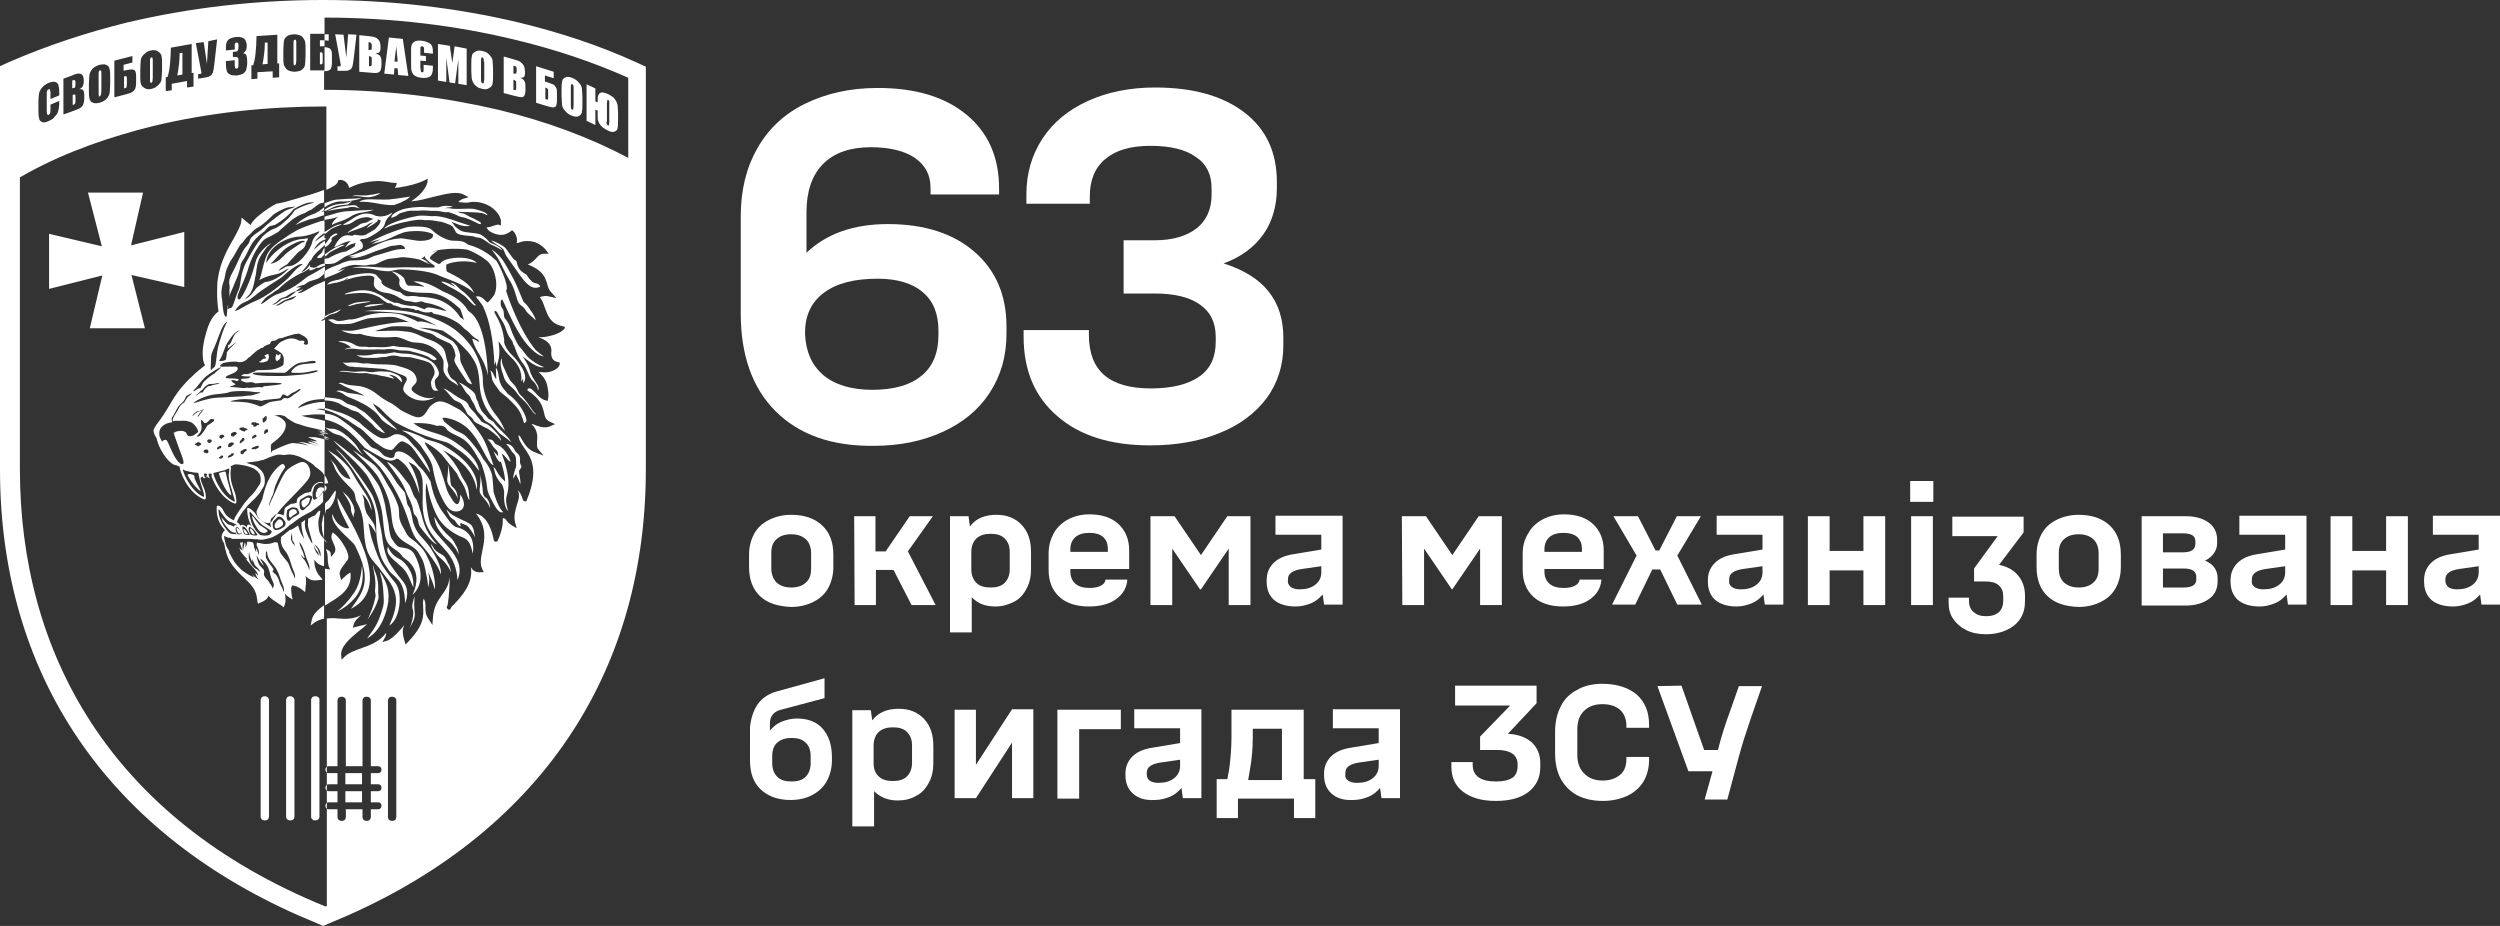 <svg xmlns="http://www.w3.org/2000/svg" xmlns:xlink="http://www.w3.org/1999/xlink" id="Layer_1" x="0px" y="0px" viewBox="0 0 540 200" xml:space="preserve"><rect x="0" y="0" width="540" height="200" fill="#333333" stroke="none"/><g>	<g>		<path fill="#FFFFFF" d="M164.2,128.8c-1.6-1.5-2.4-3.6-2.4-6.3v-2.7c0-1.7,0.4-3.2,1.1-4.5c0.7-1.3,1.8-2.3,3.2-3   c1.4-0.7,3-1.1,4.8-1.1c2.9,0,5.1,0.8,6.7,2.3c1.6,1.5,2.4,3.6,2.4,6.3v2.7c0,1.7-0.4,3.2-1.1,4.5c-0.7,1.3-1.8,2.3-3.2,3   c-1.4,0.7-3,1.1-4.8,1.1C168.1,131,165.8,130.3,164.2,128.8z M167.7,125.8c0.8,0.7,1.8,1.1,3.2,1.1c1.4,0,2.5-0.4,3.2-1.1   c0.8-0.7,1.1-1.7,1.1-3v-3.3c0-1.3-0.4-2.3-1.1-3c-0.8-0.7-1.8-1.1-3.2-1.1c-1.4,0-2.5,0.4-3.2,1.1c-0.8,0.7-1.1,1.7-1.1,3v3.3   C166.6,124,167,125,167.7,125.8z"></path>		<path fill="#FFFFFF" d="M184.5,111.5h4.6v7.6h2.2l5.2-7.6h5l-5.4,7.6l6,11.6h-5.2l-3.9-7.6h-3.8v7.6h-4.6L184.5,111.5L184.5,111.5   z"></path>		<path fill="#FFFFFF" d="M209.9,129v7.6h-4.7v-25.1h4l0.3,2.2c1.3-1.7,3.2-2.5,5.7-2.5c2.3,0,4.1,0.7,5.5,2.2c1.4,1.5,2,3.4,2,5.9   v3.6c0,1.6-0.3,3.1-1,4.3c-0.6,1.2-1.5,2.2-2.7,2.8s-2.5,1-4,1C212.9,131,211.2,130.4,209.9,129z M210.9,125.9   c0.7,0.7,1.7,1,3.1,1c1.3,0,2.3-0.3,3-1s1.1-1.7,1.1-2.9v-3.8c0-1.3-0.4-2.2-1.1-2.9c-0.7-0.7-1.7-1-3-1s-2.3,0.3-3.1,1   c-0.7,0.7-1.1,1.7-1.1,2.9v3.8C209.8,124.2,210.2,125.2,210.9,125.9z"></path>		<path fill="#FFFFFF" d="M227.6,115.2c0.7-1.3,1.8-2.3,3.1-3c1.3-0.7,2.9-1.1,4.6-1.1c2.7,0,4.8,0.7,6.3,2.1s2.3,3.3,2.3,5.7v4   h-12.7v0.6c0,1.1,0.4,2,1.1,2.6s1.7,0.9,3.1,0.9c1,0,1.9-0.2,2.4-0.5c0.6-0.3,0.9-0.7,1-1.3h4.7c-0.1,1.7-0.9,3.1-2.4,4.2   c-1.5,1.1-3.5,1.6-5.9,1.6c-2.7,0-4.9-0.7-6.4-2.1c-1.5-1.4-2.3-3.3-2.3-5.8v-3.5C226.5,117.9,226.9,116.5,227.6,115.2z    M239.3,119.2v-0.6c0-1.1-0.3-1.9-1-2.6c-0.7-0.6-1.7-0.9-3-0.9s-2.3,0.3-3,0.9s-1.1,1.5-1.1,2.6v0.6H239.3z"></path>		<path fill="#FFFFFF" d="M248.5,111.5h5.2l5.7,8.4l5.7-8.4h5v19.2h-4.7v-12.2l-6,8.8h-0.2l-6-8.8v12.2h-4.7V111.5z"></path>		<path fill="#FFFFFF" d="M275.2,129.6c-1.1-1-1.6-2.3-1.6-4v-0.3c0-1.5,0.5-2.7,1.5-3.7c1-1,2.4-1.6,4.3-1.9l6-1v-3.2h-9.9v-4.1   H290v19.2h-4l-0.3-2.2c-0.7,0.8-1.5,1.5-2.5,1.9c-1,0.4-2.1,0.7-3.3,0.7C277.8,131,276.3,130.5,275.2,129.6z M278.8,126.8   c0.4,0.3,1.1,0.5,1.9,0.5c1.4,0,2.5-0.3,3.4-1s1.3-1.6,1.3-2.7v-1.3l-4.2,0.6c-2,0.3-3,1-3,2.2v0.3   C278.1,126,278.4,126.4,278.8,126.8z"></path>		<path fill="#FFFFFF" d="M302.8,111.5h5.2l5.7,8.4l5.7-8.4h5v19.2h-4.7v-12.2l-6,8.8h-0.1l-6-8.8v12.2h-4.7L302.8,111.5   L302.8,111.5z"></path>		<path fill="#FFFFFF" d="M330.1,115.2c0.7-1.3,1.8-2.3,3.1-3s2.9-1.1,4.6-1.1c2.7,0,4.8,0.7,6.3,2.1c1.5,1.4,2.3,3.3,2.3,5.7v4   h-12.8v0.6c0,1.1,0.4,2,1.1,2.6s1.7,0.9,3.1,0.9c1,0,1.9-0.2,2.4-0.5c0.6-0.3,0.9-0.7,1-1.3h4.7c-0.1,1.7-0.9,3.1-2.4,4.2   c-1.5,1.1-3.5,1.6-5.9,1.6c-2.7,0-4.9-0.7-6.4-2.1c-1.5-1.4-2.3-3.3-2.3-5.8v-3.5C328.9,117.9,329.3,116.5,330.1,115.2z    M341.7,119.2v-0.6c0-1.1-0.3-1.9-1-2.6c-0.7-0.6-1.7-0.9-3-0.9s-2.3,0.3-3,0.9s-1.1,1.5-1.1,2.6v0.6H341.7z"></path>		<path fill="#FFFFFF" d="M353.5,120l-5-8.5h5.3l3.8,7.4h0.8l3.8-7.4h5.2l-5.1,8.5l5.3,10.6h-5.3l-3.7-7.6h-1.7l-3.7,7.6h-5   L353.5,120z"></path>		<path fill="#FFFFFF" d="M370.5,129.6c-1.1-1-1.6-2.3-1.6-4v-0.3c0-1.5,0.5-2.7,1.5-3.7c1-1,2.4-1.6,4.3-1.9l6-1v-3.2h-9.9v-4.1   h14.4v19.2h-4l-0.3-2.2c-0.7,0.8-1.5,1.5-2.5,1.9c-1,0.4-2.1,0.7-3.3,0.7C373.1,131,371.6,130.5,370.5,129.6z M374.1,126.8   c0.4,0.3,1.1,0.5,1.9,0.5c1.4,0,2.5-0.3,3.4-1s1.3-1.6,1.3-2.7v-1.3l-4.2,0.6c-2,0.3-3,1-3,2.2v0.3   C373.4,126,373.6,126.4,374.1,126.8z"></path>		<path fill="#FFFFFF" d="M395.2,111.5v7.5h7.3v-7.5h4.7v19.2h-4.7v-7.5h-7.3v7.5h-4.7v-19.2C390.5,111.5,395.2,111.5,395.2,111.5z"></path>		<path fill="#FFFFFF" d="M417.6,103.9v4.5h-5v-4.5H417.6z M417.5,111.5v19.2h-4.7v-19.2C412.8,111.5,417.5,111.5,417.5,111.5z"></path>		<path fill="#FFFFFF" d="M424.7,136.1c-1.2-0.6-2.1-1.4-2.8-2.4c-0.7-1-1-2.2-1-3.5v-1.1h4.4v0.7c0,1,0.3,1.8,1,2.4   c0.7,0.6,1.5,0.9,2.7,0.9c1.2,0,2.1-0.3,2.8-0.9c0.6-0.6,0.9-1.4,0.9-2.5v-0.9c0-1-0.3-1.8-1-2.4s-1.6-0.8-2.9-0.8h-2.4v-2.8   l5.1-7h-9.8v-4.2h15.4v3.4l-5.3,7c1.8,0.4,3.1,1.1,4.1,2.3c1,1.2,1.5,2.6,1.5,4.4v1.1c0,1.5-0.3,2.7-1,3.8s-1.7,1.9-3,2.5   s-2.8,0.9-4.4,0.9C427.3,137,425.9,136.7,424.7,136.1z"></path>		<path fill="#FFFFFF" d="M442.3,128.8c-1.6-1.5-2.4-3.6-2.4-6.3v-2.7c0-1.7,0.4-3.2,1.1-4.5c0.7-1.3,1.8-2.3,3.2-3   c1.4-0.7,3-1.1,4.8-1.1c2.9,0,5.1,0.8,6.7,2.3s2.4,3.6,2.4,6.3v2.7c0,1.7-0.4,3.2-1.1,4.5s-1.8,2.3-3.2,3s-3,1.1-4.8,1.1   C446.1,131,443.9,130.3,442.3,128.8z M445.8,125.8c0.8,0.7,1.8,1.1,3.2,1.1c1.4,0,2.5-0.4,3.2-1.1c0.8-0.7,1.1-1.7,1.1-3v-3.3   c0-1.3-0.4-2.3-1.1-3c-0.8-0.7-1.8-1.1-3.2-1.1c-1.4,0-2.5,0.4-3.2,1.1c-0.8,0.7-1.1,1.7-1.1,3v3.3C444.7,124,445,125,445.8,125.8   z"></path>		<path fill="#FFFFFF" d="M462.7,111.5h9.4c2.1,0,3.8,0.5,5,1.4c1.2,0.9,1.8,2.1,1.8,3.7v0.7c0,0.8-0.2,1.5-0.7,2.2   c-0.4,0.6-1.1,1.2-1.9,1.6c0.9,0.4,1.6,0.9,2,1.5c0.5,0.7,0.7,1.4,0.7,2.3v0.7c0,1.6-0.6,2.9-1.9,3.8c-1.3,0.9-2.9,1.4-5,1.4h-9.5   v-19.3H462.7z M471.5,119.3c1.8,0,2.7-0.6,2.7-1.8v-0.6c0-1.2-0.9-1.7-2.7-1.7h-4.3v4.1H471.5z M471.7,126.9   c1.8,0,2.7-0.6,2.7-1.7v-0.6c0-1.2-0.9-1.8-2.7-1.8h-4.5v4.1H471.7z"></path>		<path fill="#FFFFFF" d="M483.4,129.6c-1.1-1-1.6-2.3-1.6-4v-0.3c0-1.5,0.5-2.7,1.5-3.7c1-1,2.4-1.6,4.3-1.9l6-1v-3.2h-9.9v-4.1   h14.5v19.2h-4l-0.3-2.2c-0.7,0.8-1.5,1.5-2.5,1.9c-1,0.4-2.1,0.7-3.3,0.7C486,131,484.5,130.5,483.4,129.6z M487,126.8   c0.4,0.3,1.1,0.5,1.9,0.5c1.4,0,2.5-0.3,3.4-1s1.3-1.6,1.3-2.7v-1.3l-4.2,0.6c-2,0.3-3,1-3,2.2v0.3   C486.3,126,486.5,126.4,487,126.8z"></path>		<path fill="#FFFFFF" d="M508.1,111.5v7.5h7.3v-7.5h4.7v19.2h-4.7v-7.5h-7.3v7.5h-4.7v-19.2C503.4,111.5,508.1,111.5,508.1,111.5z"></path>		<path fill="#FFFFFF" d="M525.2,129.6c-1.1-1-1.6-2.3-1.6-4v-0.3c0-1.5,0.5-2.7,1.5-3.7c1-1,2.4-1.6,4.3-1.9l6-1v-3.2h-9.9v-4.1   H540v19.2h-4l-0.3-2.2c-0.7,0.8-1.5,1.5-2.5,1.9c-1,0.4-2.1,0.7-3.3,0.7C527.8,131,526.3,130.5,525.2,129.6z M528.8,126.8   c0.4,0.3,1.1,0.5,1.9,0.5c1.4,0,2.5-0.3,3.4-1s1.3-1.6,1.3-2.7v-1.3l-4.2,0.6c-2,0.3-3,1-3,2.2v0.3   C528.2,126,528.4,126.4,528.8,126.8z"></path>		<path fill="#FFFFFF" d="M163.6,152.2c0.9-1.3,2.3-2.3,4-2.8l10.5-2.9v4.3l-9.4,2.5c-1.6,0.4-2.4,1.4-2.4,3v1.5   c0.7-0.8,1.5-1.5,2.5-1.9s2.1-0.7,3.3-0.7c2.4,0,4.3,0.7,5.6,2.2s2,3.5,2,6.2v0.6c0,1.7-0.4,3.2-1.1,4.5c-0.7,1.3-1.8,2.3-3.1,3   s-2.9,1.1-4.7,1.1c-2.8,0-4.9-0.8-6.5-2.3s-2.3-3.6-2.3-6.3V157C162.2,155.2,162.7,153.6,163.6,152.2z M167.9,167.8   c0.7,0.7,1.7,1,3.1,1c1.3,0,2.3-0.3,3-1c0.7-0.7,1.1-1.7,1.1-2.9v-1.6c0-1.3-0.4-2.3-1.1-2.9c-0.7-0.7-1.7-1-3-1   c-1.3,0-2.3,0.3-3.1,1c-0.8,0.7-1.1,1.7-1.1,2.9v1.6C166.8,166.1,167.2,167.1,167.9,167.8z"></path>		<path fill="#FFFFFF" d="M188.8,170.9v7.6h-4.7v-25.1h4l0.3,2.2c1.3-1.7,3.2-2.5,5.7-2.5c2.3,0,4.1,0.7,5.5,2.2   c1.4,1.5,2,3.4,2,5.9v3.6c0,1.6-0.3,3.1-1,4.3c-0.6,1.2-1.5,2.2-2.7,2.8c-1.2,0.7-2.5,1-4,1C191.8,172.9,190.1,172.2,188.8,170.9z    M189.8,167.7c0.7,0.7,1.7,1,3.1,1c1.3,0,2.3-0.3,3-1s1.1-1.7,1.1-2.9V161c0-1.3-0.4-2.2-1.1-2.9c-0.7-0.7-1.7-1-3-1   s-2.3,0.3-3.1,1c-0.7,0.7-1.1,1.7-1.1,2.9v3.8C188.7,166.1,189.1,167.1,189.8,167.7z"></path>		<path fill="#FFFFFF" d="M206.2,153.3h4.6v5.1v6.8l7.8-12h4.6v19.2h-4.6v-5.2v-6.8l-7.8,12h-4.6V153.3z"></path>		<path fill="#FFFFFF" d="M242.1,153.3v4.2h-9v15h-4.7v-19.2H242.1z"></path>		<path fill="#FFFFFF" d="M244.7,171.4c-1.1-1-1.6-2.3-1.6-4v-0.3c0-1.5,0.5-2.7,1.5-3.7s2.4-1.6,4.3-1.9l6-1v-3.2H245v-4.1h14.5   v19.2h-4l-0.3-2.2c-0.7,0.8-1.5,1.5-2.5,1.9s-2.1,0.7-3.3,0.7C247.3,172.9,245.8,172.4,244.7,171.4z M248.3,168.6   c0.4,0.3,1.1,0.5,1.9,0.5c1.4,0,2.5-0.3,3.4-1s1.3-1.6,1.3-2.7v-1.3l-4.2,0.6c-2,0.3-3,1-3,2.2v0.3   C247.7,167.8,247.9,168.3,248.3,168.6z"></path>		<path fill="#FFFFFF" d="M266,159.2v-5.9h15.6v15h2.5v8.4h-4.6v-4.2h-12.1v4.2h-4.6v-8.4h2.3l0.4-2.1   C265.8,163.9,266,161.6,266,159.2z M276.9,168.5v-11.1h-6.3v1.8c0,2.4-0.2,4.7-0.6,7l-0.4,2.3H276.9z"></path>		<path fill="#FFFFFF" d="M287.6,171.4c-1.1-1-1.6-2.3-1.6-4v-0.3c0-1.5,0.5-2.7,1.5-3.7c1-1,2.4-1.6,4.3-1.9l6-1v-3.2h-9.9v-4.1   h14.5v19.2h-4l-0.3-2.2c-0.7,0.8-1.5,1.5-2.5,1.9s-2.1,0.7-3.3,0.7C290.2,172.9,288.7,172.4,287.6,171.4z M291.2,168.6   c0.4,0.3,1.1,0.5,1.9,0.5c1.4,0,2.5-0.3,3.4-1s1.3-1.6,1.3-2.7v-1.3l-4.2,0.6c-2,0.3-3,1-3,2.2v0.3   C290.5,167.8,290.7,168.3,291.2,168.6z"></path>		<path fill="#FFFFFF" d="M316,171c-1.7-1.3-2.5-3.1-2.5-5.4v-1h4.6v0.6c0,2.4,1.7,3.6,5.1,3.6c1.6,0,2.7-0.3,3.5-0.8   c0.7-0.5,1.1-1.4,1.1-2.5V165c0-0.9-0.4-1.7-1.1-2.2s-1.8-0.8-3.1-0.8h-3.9v-2.9l6.5-6.7h-11.9v-4.3h17.6v3.8l-6.2,6.6   c2.1,0.1,3.8,0.7,5.1,1.8c1.2,1.1,1.9,2.6,1.9,4.5v0.9c0,2.3-0.9,4.1-2.6,5.4c-1.7,1.3-4.1,1.9-7,1.9C320,173,317.7,172.3,316,171   z"></path>		<path fill="#FFFFFF" d="M337.1,152.6c0.8-1.6,2-2.8,3.6-3.6c1.5-0.9,3.4-1.3,5.4-1.3c3.1,0,5.6,0.8,7.4,2.3   c1.8,1.6,2.7,3.7,2.7,6.6v0.6h-4.9v-0.5c0-1.4-0.5-2.6-1.4-3.4c-0.9-0.8-2.2-1.2-3.8-1.2c-1.7,0-3,0.5-4,1.5c-1,1-1.4,2.3-1.4,4.1   v5.4c0,1.7,0.5,3,1.5,4c1,1,2.3,1.5,3.9,1.5c1.6,0,2.8-0.4,3.8-1.2c1-0.8,1.4-2,1.4-3.4v-0.5h4.9v0.6c0,1.8-0.4,3.3-1.2,4.7   c-0.8,1.3-2,2.4-3.5,3.1c-1.5,0.7-3.3,1.1-5.3,1.1c-2.1,0-3.9-0.4-5.5-1.2c-1.5-0.8-2.7-2-3.6-3.6c-0.8-1.5-1.2-3.4-1.2-5.5v-4.6   C335.9,156,336.3,154.2,337.1,152.6z"></path>		<path fill="#FFFFFF" d="M363.2,148.1l4.9,13.9h3v-0.1c0.7-2.8,1.6-5.6,2.6-8.3l1.9-5.4h5l-2.4,6.9c-1,2.9-1.9,5.7-2.6,8.3   l-2.5,9.3h-4.9l1.7-6.1h-5.2l-6.7-18.4L363.2,148.1L363.2,148.1z"></path>	</g>	<g>		<path fill="#FFFFFF" d="M167.5,88.8c-5-5-7.5-12.1-7.5-21.1v-21c0-5.6,1.2-10.5,3.6-14.7s5.8-7.4,10.3-9.6   c4.5-2.2,9.7-3.4,15.7-3.4c8.1,0,14.5,1.9,19.2,5.8c4.7,3.9,7,9.2,7,15.9V42h-14.8v-1.4c0-2.8-1.1-4.9-3.4-6.5   c-2.2-1.5-5.4-2.3-9.5-2.3c-4.5,0-7.9,1.2-10.3,3.6c-2.4,2.4-3.6,5.9-3.6,10.5v8.7c4.3-4.1,10.1-6.2,17.6-6.2c7.8,0,14.1,2,18.7,6   c4.6,4,6.9,9.4,6.9,16.1v1.6c0,4.8-1.2,9-3.6,12.7s-5.8,6.5-10.2,8.5c-4.4,2-9.3,3-14.9,3C179.5,96.4,172.5,93.8,167.5,88.8z    M177.8,81c2.5,2.1,6.1,3.2,10.6,3.2c4.6,0,8.2-1,10.6-3c2.5-2,3.7-5,3.7-8.8v-1c0-3.6-1.1-6.4-3.4-8.3c-2.2-1.9-5.5-2.9-9.7-2.9   c-5.1,0-8.9,1-11.6,3c-2.7,2-4.1,4.9-4.1,8.5v0.6C174.1,76,175.3,78.8,177.8,81z"></path>		<path fill="#FFFFFF" d="M221.1,71.3h14.1v1c0,7.8,4.4,11.6,13.4,11.6c4.6,0,8.1-0.9,10.5-2.6c2.4-1.7,3.5-4.2,3.5-7.5v-1   c0-3.1-1.1-5.4-3.4-7c-2.2-1.6-5.5-2.4-9.7-2.4h-6.8V51.9h6.7c3.9,0,6.9-0.9,9.1-2.6c2.1-1.7,3.2-4.1,3.2-7.2v-1.5   c0-2.9-1.1-5.2-3.4-6.7c-2.2-1.6-5.5-2.4-9.8-2.4c-4.2,0-7.4,0.9-9.7,2.8c-2.3,1.9-3.4,4.6-3.4,8.1V44h-13.7v-2   c0-4.6,1.2-8.6,3.5-12.1s5.6-6.2,9.8-8.1c4.2-1.9,9-2.9,14.5-2.9c8.2,0,14.6,1.8,19.3,5.4c4.7,3.6,7,8.6,7,15v1.4   c0,3.8-1,7.2-2.9,9.9c-2,2.8-4.8,4.9-8.6,6.3c8.6,2.7,12.9,8,12.9,16v1.7c0,4.3-1.2,8.1-3.6,11.4c-2.4,3.2-5.8,5.8-10.1,7.5   c-4.3,1.8-9.4,2.7-15.1,2.7c-8.5,0-15.2-2.1-20-6.3c-4.9-4.2-7.3-9.9-7.3-17.2L221.1,71.3L221.1,71.3z"></path>	</g>	<path fill-rule="evenodd" clip-rule="evenodd" fill="#FFFFFF" d="M28.4,59.4l2.9,11.5H19.4l2.7-11.4l-11.5,2.9V50.5l11.4,2.7  L19,41.6h11.9L28.3,53l11.5-2.9v11.9L28.4,59.4z M67.3,134.1l-0.2,1l0.8-0.6c0.7-0.5,1.4-0.7,2.1-0.9v-2.9  C68.7,131.7,67.5,132.7,67.3,134.1z M70.1,93.2v-0.2c-0.2,0-0.5-0.1-0.8-0.1C69.7,93.1,69.9,93.2,70.1,93.2z M70.1,55.7v-0.1  c-0.1,0-0.1,0.1-0.2,0.1C69.9,55.7,70,55.7,70.1,55.7z M63.1,111.5c0.1-0.2,0.9-0.5,1-0.7c0.1-0.1,0-0.2,0-0.3  c-0.1-0.3-0.1-0.4-0.6-0.5c-0.4-0.1-0.5,0.1-0.9,0.3c-0.1,0.1-0.2,0.5-0.2,0.7C62.4,112.2,62.9,111.7,63.1,111.5z M70.1,93.4v-0.2  c-0.2,0-0.8-0.1-1.5-0.2C69.1,93.2,69.6,93.3,70.1,93.4z M66,109.4c0.2-0.2,0.6-0.5,0.7-0.8c0.1-0.2,0.2-0.5,0.2-0.6  c0-0.3,0.3-0.4-0.3-0.5c-0.4-0.1-0.8,0.4-1.3,0.6c-0.1,0.1-0.2,0.3-0.2,0.4C65.2,110,65.9,109.6,66,109.4z M56.6,78.3  c0.2,0,0.6-0.1,1.1-0.3c0.1-0.1,0.1-0.1,0.2-0.2c0-0.4,0.2-0.3,0.2-0.5c-0.1-0.9,0-1-0.8-0.6c-0.1,0.1-0.4-0.2,0.1,0.5  c0.2,0.2-0.2,0.3-0.5,0.3c-0.1,0-0.2,0.1-0.3,0.2c-0.2,0.1-0.1,0.4-0.7,0.4C56.1,78.3,56.2,78.3,56.6,78.3z M59.2,105.9  c0.2-1.1,1.3-3.5,2.3-4.8c0.3-0.5-0.4-0.9-0.4-0.9c-0.4,0-1.9,1.2-2.9,3.1c-1,1.8-1.5,4.3-1.5,4.4c0,0.2-1.3,2.6-1.3,2.8  c0,2,2.7,3.1,3.3,2.1c0.6-1,1.2-1.7,1.9-2.6c1.5-1.7,2.9-3,5.1-5.4c1.2-1.3,1.4-1.9,1.3-2.8c-0.2-1.3-1-2.5-2.5-1.8  c-0.4,0.2-2.1,0.9-2.9,2c-1.1,1.7-2,4-2.7,5.5c-0.2,0.4-0.6,1.2-0.8,1.9c0-1,0.4-1.3,0.6-2.1C58.9,107.1,59.1,106.5,59.2,105.9z   M68.4,106.1c0,0.1-0.2,0.3-0.2,0.5c0,1.2,0.3,0.9,0.6,0.8c0.5-0.3,1.2-1.5,1.2-1.5c0-0.2,0.1-0.6-0.4-0.6  C69.2,105.1,68.5,105.4,68.4,106.1z M68.5,55.6C68.6,55.6,68.6,55.6,68.5,55.6c0.1,0.2,0.3,0.2,0.5,0.1c0.1,0,0.2,0,0.4,0  c0.2-0.3,0.5-0.5,0.7-0.7v-1.5c-0.3,0.3-0.4,0.7-0.6,1.1C69.1,55,68.6,55.3,68.5,55.6z M70.1,94.6v-0.1c-0.2,0-0.3-0.1-0.5-0.1  C69.7,94.4,69.9,94.5,70.1,94.6z M69.5,94c0.2,0,0.4,0.1,0.5,0.2v-0.3c-0.5-0.1-1-0.2-1.5-0.2C69,93.8,69.5,93.9,69.5,94z   M69.5,113.3c0.1,1.3,0,1.2,0.4,2.6c0,0.1,0.1,0.3,0.1,0.4v-5.3c-0.1,0.3-0.2,0.7-0.3,1C69.7,112.3,69.5,112.9,69.5,113.3z   M65.2,47.5c-0.5,0.3-0.9,0.7-1.4,1.1c1.2-0.6,2.5-1,3-1.2c0.1,0,1.5-0.3,2.2-0.6c0.2-0.1,0.6-0.2,1-0.3v-0.9  c-0.1,0-0.2,0.1-0.3,0.1l-0.3,0.1l0.2-0.2c0.1-0.1,0.3-0.1,0.4-0.2v-0.6c-0.8,0.6-1.7,1.3-2.5,1.5C66.3,46.7,65.4,47.4,65.2,47.5z   M41.5,102.5c-0.1,0-0.4-0.2-0.7-0.1c-0.3,0.1-0.2,0.1-0.3,0.2c0,0.1,1.3,2.4,2.8,3.5c0.3,0.2-0.8-1.6-1.2-2.6  C41.9,103.1,42.2,102.6,41.5,102.5z M59.7,77.9c0.1,0.3,0,0,0.1,0.1c0,0,0.9-0.4,0.8-1c-0.1-0.2,0.2-0.5-0.1-0.5  c-0.4,0.1-0.2,0.2-0.4,0.3c-0.4-0.3-0.2-0.4-0.4-0.3C59.6,76.9,59.3,77.4,59.7,77.9C59.6,77.8,59.6,77.9,59.7,77.9z M53.5,115.4  c0.1,0-0.2-0.5-0.2-0.5c-0.2-0.3-0.6-0.8-0.7-0.6c-0.1,0.2,0.3,1,0.4,1C53.2,115.4,53.5,115.4,53.5,115.4z M48.7,101.9  c-0.1-0.1-0.4,0-0.8,0.1c-0.3,0.1-0.6,0.1-0.6,0.3c0,0.1,1.1,3.7,2.6,4.7c0.3,0.2-0.9-3.5-1-4.3C48.8,102.3,48.8,102,48.7,101.9z   M51.1,114.1c-0.1,0.2,0.3,1,0.4,1.1c0.2,0.1,0.6,0,0.6,0c0.1,0-0.3-0.7-0.4-0.8C51.5,114.2,51.2,113.8,51.1,114.1z M70.1,93.7  v-0.2c-0.3-0.1-0.7-0.1-1.1-0.1C69.4,93.6,69.8,93.7,70.1,93.7z M60.2,114c0.1,0,0.8-0.4,0.9-0.6c0.1-0.3,0-0.7-0.1-0.8  c-0.1-0.1-0.2-0.4-0.6-0.4c-0.4-0.1-0.4,0.3-0.8,0.6c-0.1,0.1-0.3,0.6-0.3,0.8C59.4,114.5,60.1,114,60.2,114z M55,115.4  c0.1,0-0.2-0.5-0.2-0.6c-0.2-0.3-0.7-0.8-0.8-0.6c-0.1,0.2,0.3,1,0.4,1C54.5,115.4,54.9,115.5,55,115.4z M64.1,42.9  c2-0.6,4.3-1.2,5.9-1.9v2.7c-0.2,0.1-0.5,0.2-0.7,0.2c-0.5,0.1-1.7,1.2-2.1,1.4c-0.8,0.3-1.1,0.6-1.3,0.7c-0.9,0.3-2.1,0.8-3.2,1.8  c-1,0.9-1.6,1.3-2.5,2.2c-0.2,0.2-1.7,1-2.1,1.2c-1.2,0.4-1.8,1.4-2.3,2.1c-1.4,2.1-2.1,4.3-2.3,5.1c-1.2,3.7-3,6.1-1.8,6.3  c0.3,0,2.2-3,3.5-8.1c0.3-1.3,1.4-2.5,1.7-2.8c0.4-0.4,0.9-0.9,1.7-1.3c-0.3,0.3-0.6,0.6-0.9,0.8c-0.2,0.2-0.9,1.3-1.2,1.7  c-1,1.4-1.1,3.3-1.2,4.1c-0.3,1.4-0.5,2.8-0.9,3.6c-0.4,0.9-0.6,1-1.5,1.9c1.2-0.4,1.9-1.7,2.5-2.4c0.3-0.3,1.7-1.3,2-1.3  c0.3,0,2.5-0.3,5-2.9c-0.4,0-1.6,1.1-3,1.3c-2.6,0.5-3.6,1.4-3.4,1.2c0.4-0.5,1-4.5,1.9-5.9c0.1-0.2,0.9-1.2,1.4-1.6  c0.4-0.3,0.8-0.7,1.9-1.4c1.3-0.9,1.6-1.1,2-1.3c1.1-0.7,1.6-0.9,2.9-1.4c1.1-0.4,2.4-0.9,3.1-1.1c0.3-0.1,0.6-0.1,0.9-0.2v2.7  c-0.7,0.5-1.5,1-2.1,1.9c0.7-0.5,1.4-1,2.1-1.5v1.1c-0.1,0-0.3,0.1-0.5,0.2c-0.1,0-0.2,0.1-0.2,0.1c-0.6,0.3-1,0.9-1.3,1.3  l-0.3,0.5l0.4-0.3c0.2-0.2,0.7-0.6,1.1-1l0.3-0.2c0.2-0.2,0.4-0.3,0.6-0.4c0,0,0,0,0,0v0.9c-0.5,0.5-1,0.8-1,0.9  c-0.5,0.4-1.1,1-1.5,1.5c-0.2,0.3-0.4,0.7-0.5,0.9c-0.3,0.1-0.6,0.7-0.9,1.2c-0.5,0.6-0.8,1-1.2,1.3c0.5,0.1,1.3-0.7,1.7-1.3  c0.1-0.1,0.1-0.2,0.2-0.2c0,0.2-0.1,0.4,0,0.5c0.3,0,0.8,0.2,1,0.1c0.5-0.1,0.8-0.6,1.7-0.8c0.2,0,0.4-0.1,0.5-0.1v0.5  c-0.3,0-0.9,0.3-1.5,0.5c-0.2,0.1-0.1-0.1-0.3-0.1c-0.2,0.1-0.5,0.4-0.7,0.4c-0.3,0.1-0.5,0.2-0.8,0.2c-0.3,0.1,0.2-0.5-0.1-0.4  c-0.2,0.1-1.1,0.8-1.3,0.8c-0.3,0.1-0.5,0.2-0.7,0.3c-0.9,0.5-2.8,1.5-4.6,3.3c-0.2,0.2-0.6,0.4-0.8,0.5c-1.5,1.3-1.6,0.6-3.1,2.8  c0.8-0.1,2.2-1.8,4-2.3c0.4-0.1,0.9-0.4,1.3-0.5c1.8-0.8,2.8-1.6,4-2.5c0.4-0.3,0.8-0.7,1.3-0.9c2.6-1.4,2-1.2,3.3-1.9v1.4  c-0.4,0.3-0.7,0.7-1.2,1c-0.7,0.5-1.9,0.5-2.7,1.1c-0.2,0.2-0.4,0.3-0.6,0.4c-0.2,0.1-1.4,0.3-1.7,0.6c0.4,0,0.7-0.1,1,0  c0,0-0.1,0.1-0.1,0.1c-0.2,0.1-0.4,0.2-0.5,0.3c0.1,0,0.1,0,0.1,0c-0.3,0.1-0.5,0.3-0.6,0.4c0.4,0,0.9-0.1,1.4-0.4c0,0,0.1,0,0.1,0  c0,0.2-0.9,0.6-1.1,0.8c0.9,0.1,2.1-0.8,3.7-1.7c0.4-0.2,1.4-0.5,1.9-0.8c0.1,0,0.2-0.1,0.3-0.1v8c-0.4,0.2-0.6,0.4-0.9,0.6  c0.3,0,0.6-0.1,0.9-0.3v17.2c-1.9,0-4.6,0.3-5.9,2c2.4-1.1,4.5-1.4,5.9-1.4v1.6c-0.6-0.1-1.2-0.2-1.9,0c0.7,0,1.3,0.2,1.9,0.3v0.9  c-1.2-0.2-2.9-0.1-5.1,0.2c1.2,0.4,3.1,0.6,5.1,1.1v2.2c-0.6-0.2-1.8-0.4-2-0.5c-0.9-0.2-2-0.4-2.8-0.7c-0.5-0.2-1-0.3-1.6-0.5  c-0.8-0.4-1.5-0.9-1.8-1.1c0,0,0,0,0,0c-0.2-0.2-0.3-0.3-0.2-0.2c-0.4-0.4-1.7-0.6-2.1-0.4c0.3,0,0.6,0.1,0.9,0.2  c-0.5-0.2-1.2-0.2-1.4-0.1c0.9,0,1.6,0.5,2,0.9c1,0.8,0.5,2.3-0.6,3.5c-1.3,1.4-2.1,1.5-2.1,2.1c0,0.4,0.1,1.5,0,1.6  c0.1-0.2,0.2-0.3,0.3-0.5c0.8-0.3,2.5-1.3,4.3-1.7c0.2,0,2.3,0.1,3.5,0.6c-0.8-0.6-2.4-0.8-2.1-0.8c0.5,0,0.9,0,1.3,0.1  c0.4,0.1,0.9,0.2,1.2,0.3c0,0-0.1,0-0.1-0.1c0.1,0,0.3,0.1,0.4,0.1c0.4,0.1,0.9,0.4,1.3,0.5c-1.2-0.6-2.2-0.9-2.1-1  c0.1-0.1,0.7,0.1,1.2,0.2c0.4,0.1,0.8,0.4,1.2,0.4c-0.3-0.1-0.5-0.2-0.8-0.3c0,0,0,0,0,0c0.1-0.1-0.5-0.3-1.2-0.6  c0.4,0.1,1.4,0.3,1.5,0.2c0.2-0.1-1.3-0.6-1.9-0.9c0.7,0,1.8,0,2.4,0.2c0.3,0.1,0.6,0.1,1.2,0.3v7.8c-0.2-0.2-0.3-0.5-0.5-0.7  c0,0,0,0,0,0c-0.4-0.4-1.2-1-1.5-1.2h0c-0.1-0.1-0.1-0.1-0.2-0.2c-0.2-0.3-1-0.8-1.9-1.3l0,0c-0.2-0.1-0.4-0.2-0.6-0.3  c-0.6-0.3-1-0.5-1.2-0.5c-0.8-0.3-1.5-0.4-2.2-0.3c-0.2,0-0.4,0.1-0.7,0.1c-0.4-0.1-0.7-0.1-1.1-0.1c-0.3,0-0.5,0.1-0.9,0.2  c-0.2,0-0.4,0.1-0.6,0.2c-0.4,0.1-0.9,0.4-1.5,0.6c-0.2,0.1-0.4,0.2-0.7,0.2c-0.2,0.1-0.5,0.1-0.7,0.2c-0.4,0.1-0.9,0.1-1.4,0.2  c0,0-0.1,0-0.1,0c-0.4,0-0.8,0.1-1.2,0.2c0.1,0,0.1,0,0.2,0c0,0,0,0,0,0c0.3,0.1,0.6,0.2,0.9,0.3c0.1,0,0.2,0.1,0.4,0.1  c0.3,0.1,0.5,0.2,0.7,0.3c0.1,0,0.1,0.1,0.2,0.1l0.8,0.7c0.2,0.2,0.3,0.3,0.4,0.5c0.1,0.1,0.1,0.2,0.2,0.3c0,0.1,0.1,0.2,0.1,0.3  c0.1,0.3,0.2,0.6,0.2,0.9c0,0.2,0,0.5,0,0.7c0,0.3-0.1,0.6-0.2,0.8c0,0.1-0.1,0.2-0.1,0.2l0,0l0,0c-0.2,0.3-0.4,0.6-0.6,1  c-0.2,0.3-0.5,0.7-0.9,1.1c-0.1,0.1-0.4,0.5-0.8,0.8c-0.2,0.2-0.5,0.5-0.7,0.7c-0.1,0.1-0.1,0.1-0.1,0.1c-0.1,0.1-0.1,0.1-0.2,0.2  c-0.1,0.1-0.1,0.1-0.2,0.2l0,0c-0.2,0.3-0.5,0.7-0.8,1c-0.1,0.1-0.2,0.2-0.2,0.3c-0.3,0.4-1,1.4-1.2,2.1c0,0,0,0,0,0  c0,0,0,0.1,0,0.1c0.3,0.1,0.6,0.5,0.8,0.8c0,0,0-0.1,0-0.1c0.2-0.3,0.5-0.1,0.8,0c0.3,0.1,0.4,0.3,0.5,0.5c0-0.2,0-0.3,0.1-0.5  c0.2-0.4,0.6-0.2,1,0.2c-0.6-0.9-1-2.2-1-3.8c0-0.7,1.6,0.6,2,1.4c0.6,1.1,1.4,1.3,3.2,2.6c0,0,0,0,0,0c-0.1-0.2-0.1-0.4-0.2-0.7  c0-0.3,0-1.1,0.3-1.3c0.5-0.3,0.7-1,1.5-0.9c0.3,0.1,0.7,0.1,0.9,0.3c0,0,0.1,0.1,0.1,0.1c0,0,0,0,0,0c0-0.1,0.2-0.5,0.2-0.6  c0-0.3,0-1.1,0.4-1.3c0.6-0.3,0.9-0.8,1.6-0.7c0.1,0,0.5-0.2,0.7-0.2c0-0.1,0-0.1,0-0.2c0-0.3,0.1-0.8,0.4-1c0.6-0.4,1.4-1.1,2.1-1  c0.1,0,0.5-0.3,0.6-0.2c0,0,0,0,0,0c0-0.2,0.1-0.3,0.1-0.5c0.2-0.9,1.2-1.7,2.2-1.6c0.1,0,0.1,0,0.2,0v0.3c-0.1,0-0.1-0.1-0.2-0.1  c-0.6-0.1-1.6,0.3-1.8,1.4c0,0.2-0.2,0.5-0.2,0.8c0,2,0.5,1.4,0.9,1.2c0.5-0.3,1.1-1.1,1.4-1.7v2.4c-0.2,0.2-0.5,0.5-0.6,0.6  c-0.2,0.1-1.8,1.4-2,1.5c-0.3,0.2-1.7,0.8-2.8,1.6c-0.5,0.4-1.4,1.1-1.8,1.3c0,0-1.7,1.7-3.7,2.6c-0.7,0.3-1.4,0.4-1.8,0.5  c-0.3,0.1-0.9,0.1-1.5,0c0,0,0-0.1,0-0.1c-0.1,0-0.1,0-0.2,0.1c-0.4,0-0.8-0.1-1.2-0.1c-1.4,0-3,0-4.1,0c-0.1-0.1-0.2-0.2-0.4-0.2  c0,0,0,0,0,0c-0.1-0.1-0.1-0.1-0.2-0.1c0,0,0,0.1,0,0.1c-0.5-0.1-0.9-0.4-1.1-0.4c-0.1,0,0.4,2,0.5,2.2c0.2,0.4,0.4,0.7,0.6,1  c0,0.3,0,0.5,0.1,0.5c0.9,1.8,1.4,2.5,2.3,3.3c0.1,0.1,0.2,0.3,0.4,0.4c0.8,0.6,1.7,1.2,2.6,1.5c-0.1-0.1-0.2-0.3-0.5-0.7  c0.3,0.4,1.5,1.3,1.4,1.1c-0.2-0.2-0.2-0.3-0.5-0.8c0.1,0-0.3-0.5-0.2-0.5c0.3,0.2,0.4,0.2,0.6,0.6c0.1-0.8-0.9-1.6-2.3-3.3  c-0.1-0.2-0.4-0.4,0.1-0.4c-0.3,0-0.8-0.7-0.9-0.8c-0.5-0.7-0.7-0.8-0.7-1c0-0.2-0.3-0.6-0.3-0.7c0.2,0.4,0.9,0.8,0.8,0.7  c-0.2-0.4-0.6-1.5-0.5-1.7c0.2,0,0.4,0,0.6-0.1c-0.2,0.8-0.1,1.3,0,1.7c0.2-0.7,0.2-1.2,0.4-1.6c0.1-0.1,0.2,0.5,0.1,1  c0.3-0.3,0.4-0.8,0.4-1.2c0.4,0,0.7,0,1.1,0.1c0.1,0.1,0.3,0.3,0.3,0.5c0,0.2,0.2,1.3,0.6,1.7c-0.2-0.6-0.1-1-0.1-0.9  c0.2,0.4,0.4,0.7,0.6,1.5c0.1-0.5,0.1-0.9-0.4-2c-0.1-0.2-0.1-0.4,0-0.7c0.7,0.1,1.3,0.3,1.7,0.3c0.5,0,1.4,0,2.1-0.4  c0.3,0,0.5,0.1,0.6,0.1c0.1,0,0.1,0.1,0.1,0.1c0.5,2.4,0.5,2,1.3,3.1c0.4,0.5,0.6,0.7,0.9,1.1c0.4,0.8,0.5,1.3,0.7,1.7  c0.2,0.5,0.5,0.8,0.8,1.8c0.1-0.5,0.1-0.9-0.4-2c-0.5-1.1-0.7-2.8-1.7-4c-1-1.2-1-2.1-0.9-3c1.2-1,2.1-1.7,2.1-1.6  c-0.1,0.2,0.9-0.4,1.6-0.9c0.2,0.6,0.3,1.4,1.3,2.9c-0.5-1.8-0.6-2.5-0.6-3.5c0.4-0.3,0.6-0.4,0.8-0.6c0,0.4-0.1,0.9,0,1.6  c0.1,0.8,1.2,3.3,1.6,3.5c0-0.5-1-3.3-1-4.1c0-0.7,0.1-1.2,0.1-1.3c0.5-0.2,1-0.6,1.3-0.6c0.3,0,0.6-1,1.2-1.1c0.2,0,0,0.6-0.1,1.3  c-0.1,0.3-0.4,0.9-0.1,2.8c0.1,0.9,0.6,1.5,1.1,2v5.9c-1.2-0.3-1.7-0.8-2-1.3l-0.1-0.1c0,0.4,0,1,0.2,1.7c0.2,0.7,0.5,1.4,1.1,2  l0.5,0.6l-0.8,0.1c-1.8,0.3-2.4-0.4-2.9-0.9l0,0c0.2,0.8,0.1,1.8,0,2.4c0,0.1,0,0.2,0,0.3l-0.1,0.8l-0.6-0.5  c-0.4-0.3-1-0.7-1.5-0.8c-0.3-0.1-0.6-0.2-0.7-0.1c-0.1,0.1-0.1,0.2-0.2,0.5c0,0.4,0,0.9,0.1,1.5l0.2,1l-0.8-0.5  c-0.4-0.3-0.7-0.5-0.9-0.9c0.2,0.9,0.3,1.7,0,2.5l-0.2,0.6l-0.5-0.4c-0.3-0.2-0.6-0.4-0.9-0.6c-0.6-0.4-1.3-0.8-1.9-1.5  c-0.3,0.8-0.9,1.1-1.6,1.4l-0.7,0.3l-0.1-0.6c-0.1-0.8-0.2-1.5-0.6-2.3c-0.4-0.8-1.1-1.6-2.3-2.7c-1.3-1.2-2.2-2.2-2.9-3.3  c-0.7-1.1-1.1-2.4-1.4-4.2c-0.1-0.1-0.2-0.2-0.2-0.3c-0.4-0.7-0.4-1.2-0.2-1.6c0.1-0.4,0.4-0.7,0.6-0.9c0,0,0,0,0,0  c-0.9-0.9-1.9-2.4-1.8-4.9c0-0.7,0.8-0.4,1.3,0.4c0.5,1,0.8,1.6,2.4,2.4c0.3-1,1.6-2.7,2.3-3.7l0,0c0.4-0.5,0.8-0.9,1.2-1.4  c0.2-0.2,0.5-0.5,0.7-0.7c0.3-0.4,0.6-0.7,0.8-1.1c0.2-0.3,0.4-0.6,0.6-0.9l0,0l0,0c0.1-0.1,0.3-0.6,0.2-1.3c0-0.6-0.3-1.3-1.2-1.9  l-0.1-0.1v0c-0.5-0.3-1.2-0.5-1.9-0.7c-0.9-0.2-1.7-0.3-2.3-0.3c0,0-0.2,0.1-0.5,0.2c-0.1,0.1-0.3,0.1-0.5,0.2c0.2,0.2,0,1,0,1.6  c0,2.6,0.9,3.3,1.2,5.2c0.1,0.9,0.2,1.5-0.5,1.2c-2.7-1.2-4.2-4.1-4.8-5.8c0,0.2-0.1,0.3-0.2,0.4c-0.2,0-0.6-0.1-0.8-0.4  c0,0-0.1,0.4-0.5,0.4c-0.3,0-0.4-0.2-0.5-0.5c0,0.2-0.1,0.3-0.4,0.4c0.2,1.4,0.8,1.9,1.1,3.4c0.1,0.9,0.2,1.5-0.5,1.2  c-3.6-1.6-5.1-6.2-5.1-7c-0.2-0.1-0.5-0.2-0.7-0.3c-0.6,0-1.4-0.6-2.2-1.6c-0.8-1-1.6-2.4-2-3.9c0,0,0-0.1,0-0.1  c0-0.2-0.2-0.4-0.3-0.6c-0.2-0.4-0.5-0.9-0.4-1.5c0.1-0.3,0.3-0.6,0.7-1.2c0.4-0.5,0.9-1.2,1.5-2.1c0.3-0.5,0.6-1,1-1.6  c0.8-1.4,1.7-2.9,2.8-4.2c0.6-0.7,1.4-1.6,2.3-2.4c0.9-0.9,1.9-1.7,2.8-2.4c-0.3-0.5-0.5-1.2-0.5-2.1c-0.1-1,0.1-2.3,0.4-3.7  c0.3-1.1,0.6-2.3,1.1-3.4c0.5-1,1.1-1.9,1.9-2.4c-0.2-1.4-0.3-2.7-0.3-3.8c0-1.4,0-2.5,0.2-3.5c0.5-3.4,2.1-6.3,3.4-8.5  c0.8-1.5,1.5-2.7,1.6-3.6l0.1-0.9l0.7,0.6c0.2,0.2,0.3,0.3,0.5,0.4c0.2,0.2,0.5,0.4,0.7,0.6c0.4-0.7,1.1-1.5,1.9-2.1  c1.3-1.1,2.9-2.1,3.7-2.5C60.7,43.9,62.4,43.4,64.1,42.9z M67.9,117.5c0.3,0.7,0.5,0.7,0.7,1.1c0.2,0.5,0.3,0.6,0.6,1.6  c0.1-0.5,0.1-1-0.3-1.6C68.4,117.8,68.4,118.1,67.9,117.5z M67.8,117.9c0.2,0.8,0,0.4,0.4,1.2c0.3,0.7,0.4,0.4,0.7,1  c-0.1-0.7-0.2-0.8-0.5-1.2C68.1,118.6,68.2,118.6,67.8,117.9z M64.7,117.1c0,0.5,0.1,0.7,0.4,1.4c0.1,0.3,0.4,0.7,0.5,1.3  c0.1,0.3,0.1,0.2,0.2,0.7c-0.1,0.2-0.5-0.4-0.9-0.8c0.4,0.9,0.9,1.2,1.1,1.6c0.2,0.5,0.5,0.8,0.8,1.8c0.1-0.5,0.1-0.9-0.4-2  C65.9,120,65.7,118.3,64.7,117.1z M63.7,118c-0.1-0.7-0.2-0.8-0.5-1.2c-0.2-0.4,0.1-1.1-0.3-1.7c0.2,0.8-0.3,1,0.1,1.8  C63.3,117.7,63.4,117.3,63.7,118z M57.4,120.1c0,1.2,2.3,2.9,1.5,3.2c-0.3,0.1,0.6,0.6,0.9,1.1c0.5,0.8,0.5,1.3,0.7,1.7  c0.2,0.5,0.5,0.8,0.8,1.8c0.1-0.5,0.1-0.9-0.4-2c-0.5-1.1-0.7-2.5-1.7-3.7c-1.2-1.4-1.5-2.1-1.5-3.1  C57.3,119.1,57.5,119.5,57.4,120.1z M55.4,120c0.5,2.4,0.7,2,1.5,3c0.4,0.5-0.1,0.9,0.2,1.4c0.4,0.8,0.8,0.9,1,1.3  c0.2,0.5,0.6,0.6,0.8,1.5c0,0,0,0,0-0.1c0,0,0,0,0,0c0.3-0.5,0.4-0.9-0.2-2c-0.5-1.1-0.4-2.4-1.5-3.6c-0.4-0.5-0.6-0.5-1-0.9  c0,0.3,0.5,0.9,0.8,1.6C56.1,121.5,55.6,120.1,55.4,120z M56.2,123.5c-0.2-0.4-0.3-0.6-0.7-1c-0.3-0.1-0.8-0.9-0.9-1.8  c-0.1,0.4-0.1,0.6-0.1,0.7c-0.5-0.9-0.7-1.8-0.7-2.3c-0.3,1.9,0.3,2.7,1.2,3.6c0,0,0.5,0.3,0.7,0.4  C55.7,123.2,55.8,123.3,56.2,123.5z M62.1,112.8C62.1,112.8,62.1,112.8,62.1,112.8C62.1,112.8,62,112.8,62.1,112.8  C62.1,112.8,62.1,112.8,62.1,112.8z M64.7,108.8c0,2,1,1.4,1.2,1.1c0.2-0.3,1-0.8,1.1-1.1c0.1-0.2,0.2-0.6,0.3-0.8  c0.1-0.4,0.4-0.8-0.4-1c-0.6-0.1-1.4,0.6-2,0.9C64.7,108.1,64.7,108.5,64.7,108.8z M61.9,111.2c0,2,0.8,1.2,1.1,0.8  c0.2-0.3,1.5-0.7,1.6-1.1c0.1-0.2,0-0.4-0.1-0.5c-0.2-0.5-0.2-0.7-1-0.8c-0.6-0.1-0.8,0.2-1.4,0.5C62,110.2,61.9,110.9,61.9,111.2z   M59.4,114.7C59.4,114.7,59.4,114.7,59.4,114.7C59.4,114.7,59.3,114.7,59.4,114.7C59.4,114.8,59.4,114.8,59.4,114.7z M58.9,113.5  c0.1,1.4,1.1,0.9,1.3,0.9c0.2,0,1.3-0.6,1.4-0.9c0.2-0.5,0-0.9-0.2-1.1c-0.1-0.1-0.4-0.7-1-0.8c-0.6-0.1-0.7,0.5-1.3,0.9  C58.9,112.6,58.9,113.3,58.9,113.5z M49,115.7L49,115.7C49,115.7,49,115.7,49,115.7L49,115.7z M49.5,115.4  C49.5,115.4,49.5,115.4,49.5,115.4c-0.1,0-0.1,0-0.1,0C49.4,115.4,49.4,115.4,49.5,115.4z M54.8,113.9c0.6,1,1.3,1.6,1.3,1.6  c0.3,0.2,1.7,0.3,2.1,0c0.5-0.4,0.7-0.7,0.2-1c-0.9-0.6-1.6-0.9-2.1-1.4c-0.7-0.7-1.3-1.5-2.3-2.6c-0.1-0.1-0.1,0.4-0.1,0.4  C54,112,54.3,113.1,54.8,113.9z M54.2,115.5c0.4,0.2,1.3,0.2,1.4,0.1c0.1-0.1-0.6-1-0.7-1.1c-0.1-0.2-0.3-0.2-0.5-0.4  c-0.2-0.2-0.6-0.4-0.6-0.2C53.5,114.3,54,115.4,54.2,115.5z M52.8,115.4c0.4,0.2,1,0.2,1.1,0.1c0.1-0.1-0.5-1-0.6-1.1  c-0.1-0.2-0.2-0.3-0.3-0.4c-0.2-0.2-0.6-0.4-0.6-0.2C52.2,114.2,52.7,115.3,52.8,115.4z M50.9,114.1c-0.1,0.3,0.3,1.2,0.4,1.3  c0.3,0.1,0.9-0.1,0.9-0.1c0.1-0.1-0.5-0.9-0.5-1C51.5,113.9,51.1,113.6,50.9,114.1z M49.6,112.7c-0.7-0.3-1.8-1.9-2.3-2.7  c-0.1-0.1-0.1,0.4-0.1,0.4c0.1,2.5,2.3,4.7,2.5,4.8c0.2,0.1,0.9,0.2,1.4,0.2c-0.1-0.1-0.2-0.3-0.2-0.4c-0.3,0.2-0.8-0.1-1.1-0.3  c-0.1-0.1-1-0.9-1.7-2.1c0-0.1-0.3-0.9-0.3-0.9c0,0,0.1,0.1,0.1,0.1c0.3,0.4,1.1,1.4,1.5,1.5c0.2,0.1,0.7,0.2,1,0.4  c0.1,0,0.1,0.1,0.1,0.2c0,0,0-0.1,0-0.1c0.2-0.6,0.6-0.4,0.9-0.1c-0.1-0.1-0.1-0.2-0.2-0.2C50.9,113.1,49.9,112.8,49.6,112.7z   M68.6,100.1L68.6,100.1C68.6,100.2,68.6,100.1,68.6,100.1L68.6,100.1z M46.3,79.3c0.4-0.2,0.4-2.5,0.8-4.3c0.3-1.2,1.2-4.3,2-5.5  c-0.9,0.3-1.6,2.4-2.3,4.3c-0.9,2.3-1.1,2.3-1.2,3.2C45.5,81.1,45.3,79.9,46.3,79.3z M49.2,75.3c0.1-0.5,0-0.8,0.2-0.8  c0.4-0.1,0.7-1.1,1-1.7c0.6-1.2,0.7-0.8,1.3-1.4c-0.4,0.1-0.7,0.2-1.5,1.1c-0.5,0.6-0.8,1.2-1,1.4c-1,1.7-0.9,2.6-1.8,3.9  c-0.3,0.4,1.4,0.1,1.4-0.2c0-0.2,0.2-0.8,0.2-1.5c0-0.1,1.3-1.6,2.1-2.2C50.4,74.2,49.2,75.4,49.2,75.3z M41.8,84.5  c0.1,0.2,1.1-0.9,1.4-0.6c0.1,0.1,0.4-1,0.9-1.5c0.7-0.7,1.6-1.4,2.2-1.7c0.2-0.1,0.2-0.3,0.4-0.4c0.5-0.4,0.7-0.6,1.1-1  c-0.1,0-0.6,0.2-0.9,0.4c-0.3,0.2-1.2,0.7-2.4,1.6C43.7,82,43,83,42.4,83.7C42.1,84.1,41.7,84.3,41.8,84.5z M46.2,82.9  c-0.7,0.1-0.9-0.1-1.5,0.3c-0.6,0.4-0.7,0.7-1,1c-0.1,0.1-0.4,0.2-0.5,0.4c-0.3,0.4-0.9,0.7-0.9,0.8c0.1,0.2,1.1-0.9,1.4-0.6  c0.1,0.1,0.2-0.5,0.8-1c0.7-0.7,0.7-0.2,1.3-0.6c0.2-0.1,1.4-0.2,1.6-0.4C47.1,82.7,46.8,82.8,46.2,82.9z M41.8,87.1  c-0.1,0.1,3.3-1.2,5.2-1.2c0.1,0,5.1-0.3,5.5-0.3c0,0,0.4-0.1,0.6-0.1c0.8-0.1,1.2,0,1.6-0.2c0.6-0.2,2.5-0.6,0.9-0.6  c0,0-0.1,0-0.1,0c0,0-0.2,0-0.3,0c-1.7-0.3-4-0.3-5.3-0.1c-1.6,0.6-3.2,0.4-4.6,0.8C43.3,85.9,41.8,86.9,41.8,87.1z M49.3,96.1  c0,0.4-0.2,0.2,0,0.4c0.1,0.2,0.6,0,0.7-0.1c0.1-0.1,0.1-0.1,0.2-0.2c0.1-0.2,0.3,0,0.3-0.4c0-0.2-0.1-0.2-0.2-0.2  c0,0-0.3-0.1-0.4,0c-0.2,0-0.3,0.1-0.3,0.1C49.4,95.8,49.3,96,49.3,96.1z M47.4,99c0.1,0.1,0.4,0.1,0.5,0c0.1-0.1,0.2-0.1,0.2-0.2  c0.1-0.1,0.1,0.1,0.1-0.2c0-0.2-0.1-0.2-0.2-0.2c-0.1,0-0.2,0-0.2,0c-0.1,0-0.2,0.2-0.2,0.2c-0.1,0.1-0.3,0.2-0.3,0.2  C47.3,99.1,47.3,98.9,47.4,99z M47.4,96.9c0.1-0.1,0.2-0.1,0.3-0.1c0.1-0.1,0.1-0.1,0.1-0.3c0-0.2-0.1-0.2-0.2-0.2  c-0.1,0-0.2,0-0.2,0c-0.1,0-0.2,0.2-0.2,0.2c-0.1,0.1-0.3,0.2-0.3,0.2c0,0.3-0.1,0.2,0.1,0.4C47,97.1,47.3,97,47.4,96.9z M48.3,94  c-0.1-0.1-0.3-0.1-0.4-0.1c-0.1,0-0.2,0-0.3,0.1c-0.2,0.1-0.2,0.2-0.2,0.3c0,0.1-0.1,0.3,0.1,0.3c0.1,0,0.2,0.2,0.3,0.2  c0.2,0,0.2-0.2,0.3-0.3C48.2,94.5,48.7,94.4,48.3,94z M41.8,89.7c0.5-0.4,0.1-0.2,0.7-0.6c0.2-0.2,1.5-0.5,1.6-0.6  c-0.3-0.1-0.5,0.1-1.1,0.3c-0.7,0.1-0.3-0.1-0.9,0.4c-0.5,0.5-0.4,0.3-0.5,0.5C41.6,89.7,41.6,89.9,41.8,89.7z M43.7,88.7  c-0.2,0.1-0.2,0.2-0.2,0.2c-0.1,0.1-0.1,0-0.4,0.4c-0.1,0.2-0.2,0.3-0.2,0.3c-0.1,0.2-0.1,0.1-0.2,0.3c0,0,0,0.3,0.2,0  c0.4-0.5,0.1-0.2,0.5-0.7c0,0,0.1,0,0.1-0.1C43.9,88.7,43.8,88.7,43.7,88.7z M39.5,100.2c0.4-0.1-0.1-1.5-0.7-3  c-0.6-1.7-1.3-3.6-1.3-3.7c0.2-0.1,0.4-0.2,0.6-0.3c0.5-0.1,1-0.2,1.4-0.1c0.4,0.1,0.7,0.3,0.8,0.5c0,0,0,0.1,0,0.1  c0,0.1,0.1,0.2,0.2,0.3c0.2,0.2,0.4,0.3,0.7,0.2c0.2,0,0.5-0.1,0.7-0.2c0.3-0.2,0.7-0.5,0.8-0.6l0.1-0.1l0-0.1  c-0.1-0.5-0.4-1-0.8-1.4c-0.3-0.4-0.8-0.7-1.4-0.8c-0.6-0.2-1.3-0.1-2-0.1c-0.3,0-0.5,0-0.7,0c-0.2,0-0.4,0.1-0.6,0.1  c0-0.2,0-0.6,0.2-0.9c0-0.1,0.7-1.1,1-1.7c0.3-0.6,0.6-1.1,1.2-1.4c0.2-0.1,0.7-1.2,0.9-1.3c0.5-0.4,0.6-0.4,0.9-0.8  c-0.1,0-0.8,0.4-1.2,0.6c-0.3,0.2-0.1,0.8-1.3,1.8c-0.8,0.6-1.2,2.1-1.8,2.8c-0.2,0.3-0.1,0.8,0,1.1c-0.6,0.1-1.2,0.2-1.6,0.5  c-0.4,0.2-0.7,0.5-0.9,0.8c-0.2,0.3-0.3,0.7-0.3,1.2c0,0.4,0.1,0.8,0.4,1.3l0.2,0.4l0.3-0.3c0,0,0,0,0.1,0c0.1,0,0.2-0.1,0.3-0.1  c0.1,0,0.2,0,0.3,0.1c0,0,0,0,0,0c0.2,0.3,0.4,0.7,0.6,1.2C37.3,98,38.6,100.6,39.5,100.2z M42.1,96c0,0.1,0.2,0.1,0.4,0.2  c0.1,0,0.1,0.2,0.3,0.2c0.2,0,0.3-0.2,0.5-0.3c0,0,0.4-0.1,0-0.4c-0.1-0.1-0.3-0.2-0.5-0.2c-0.1,0-0.2,0.1-0.4,0.2  C42.2,95.8,42.1,95.9,42.1,96z M42.9,102.5c0-0.1,0-0.2-0.1-0.3c0,0,0,0,0,0c0,0-0.1,0-0.1-0.1c0,0,0,0,0,0c0,0-0.1,0-0.2,0  c-0.1,0-0.2,0-0.2,0c0,0,0,0,0,0c-0.2,0-0.5-0.1-0.8-0.1c-0.4-0.1-1-0.2-1.3-0.3c-0.5-0.1-0.7-0.4-0.7-0.3  c-0.1,0.2,1.4,4.5,4.4,5.9c0.4,0.2,0.1-1-0.3-2.1C43.3,104.3,43.1,103.6,42.9,102.5z M44.7,102.4c-0.1-0.1-0.2-0.1-0.3-0.1  c-0.1,0-0.3,0-0.3,0c-0.1,0.1,0,0.2,0,0.4c0.1,0.4,0.2,0.5,0.3,0.5c0.1,0,0.2-0.1,0.2-0.4C44.6,102.7,44.8,102.5,44.7,102.4z   M45,97.7c0.1-0.1,0,0,0-0.3c0-0.2-0.2-0.3-0.3-0.3c-0.1,0-0.2,0-0.3,0c-0.1,0-0.2,0.1-0.2,0.1c-0.1,0-0.2,0.1-0.2,0.1  c0,0.3-0.1,0.2,0.1,0.4c0,0.1,0.2,0.1,0.2,0.1c0.1,0.1,0.2,0.1,0.3,0.1C44.8,98,44.9,97.8,45,97.7z M45.7,102.4  c-0.1-0.1-0.2-0.1-0.3-0.1c-0.1,0-0.3,0-0.3,0c-0.1,0.1,0,0.3,0,0.5c0.1,0.4,0.2,0.5,0.4,0.5c0.1,0,0.2-0.2,0.2-0.5  C45.7,102.6,45.8,102.5,45.7,102.4z M45.6,95c-0.1-0.1-0.3-0.1-0.4-0.1c-0.1,0-0.2,0-0.3,0.1c-0.2,0.1-0.1,0.2-0.1,0.3  c0,0.1-0.1,0.2,0.1,0.2c0.1,0,0.1,0.2,0.3,0.2c0.2,0,0.2-0.1,0.3-0.1C45.5,95.5,46,95.3,45.6,95z M45.6,90.5  c-0.3,0-0.8,0.9-1.2,0.9c-0.5,0-0.7-0.8-0.9-0.7c-0.1,0-0.1,0.8,0,1.1c0.4,1.9-1.6,2.5-0.8,2.5c0.8,0,1.7-1.8,2.1-2.4  C45.1,91.7,47.4,90.5,45.6,90.5z M49.4,102.7c0-0.6,0.3-1.5,0-1.5c-0.2,0-0.7,0.4-1.4,0.5c-0.1,0-0.8,0.2-1.2,0.3  c-0.3,0.1-0.7,0.1-0.7,0.2c-0.1,0.2,1.4,4.7,4.4,6.1c0.5,0.2,0-0.8-0.2-1.6C50,105.2,49.5,104.6,49.4,102.7z M50.5,98.1  c0-0.2-0.1-0.2-0.2-0.2c-0.1,0-0.2,0-0.2,0c-0.1,0-0.2,0.2-0.2,0.2c-0.1,0.1-0.2,0.2-0.3,0.2c-0.2,0.1-0.5,0.3-0.4,0.5  c0.1,0.1,0.7-0.1,0.8-0.2c0.1-0.1,0.3-0.1,0.3-0.2C50.5,98.2,50.5,98.3,50.5,98.1z M51,93.4c-0.1-0.1-0.3-0.1-0.4-0.1  c-0.1,0-0.2,0-0.3,0.1c-0.2,0.1-0.4,0.2-0.4,0.3c0,0.1-0.1,0.4,0.1,0.5c0.1,0,0.2,0.1,0.4,0.1c0.2,0,0.1-0.2,0.4-0.3  C50.9,93.9,51.4,93.7,51,93.4z M51.8,95.7c0.1,0.2,0.4-0.2,0.5-0.2c0.1-0.1,0.1-0.1,0.2-0.2c0.1-0.2,0.3,0,0.3-0.4  c0-0.2-0.1-0.3-0.2-0.3c-0.1,0-0.3,0-0.3,0.1c0,0-0.1,0.2-0.2,0.3c-0.1,0.1-0.2,0.2-0.2,0.2C51.8,95.6,51.7,95.5,51.8,95.7z   M53.3,97.2c0-0.2-0.1-0.2-0.2-0.2c-0.1,0-0.2,0-0.2,0c-0.1,0-0.5,0.2-0.5,0.2c-0.1,0.1-0.2,0.2-0.3,0.2c-0.2,0.1-0.2,0.4-0.1,0.5  c0,0.1,0.2,0.3,0.4,0.2c0.2-0.1,0.4-0.4,0.4-0.4C52.8,97.5,53.3,97.5,53.3,97.2z M53.3,92.6c-0.1-0.1-0.3-0.1-0.4-0.1  c-0.1,0-0.2-0.2-0.3-0.2c-0.2,0.1-0.9-0.1-0.9,0.4c0,0.2,0.3,0.1,0.4,0.2c0.1,0.2,0.1,0.2,0.3,0.2c0.1,0,0.2,0.1,0.4,0.1  c0.2,0,0.1-0.2,0.4-0.3C53.2,92.9,53.7,92.9,53.3,92.6z M55.9,96.5c0-0.2-0.1-0.2-0.2-0.2c-0.1,0-0.2,0-0.2,0  c-0.1,0-0.5,0.2-0.5,0.2c-0.1,0.1-0.4,0.1-0.5,0.2c-0.2,0.1-0.2,0.3-0.1,0.3c0.2,0.1,0.2,0,0.5,0c0.2,0,0.4,0.1,0.4,0  C55.5,96.8,55.9,96.8,55.9,96.5z M54.5,94.7c0.1,0.2,0.2,0,0.4-0.1c0.1-0.1,0.2,0,0.2-0.1c0.1-0.2,0.3,0,0.3-0.3  c0-0.2-0.1-0.3-0.2-0.3c-0.1,0-0.2,0-0.3,0.1c-0.1,0.1-0.4,0.2-0.4,0.4C54.5,94.7,54.4,94.5,54.5,94.7z M55.9,91.5  c-0.1-0.1-0.3-0.1-0.4-0.1c-0.1,0-0.2-0.2-0.3-0.2c-0.1,0.1-0.2,0-0.5,0c-0.2,0-0.4,0.1-0.4,0.3c0,0.1-0.1,0.1,0,0.2  c0.2,0.1,0.4,0,0.4,0.1c0.1,0.2,0,0.3,0.1,0.4c0.1,0,0.4-0.1,0.5-0.1c0.2,0,0-0.2,0.3-0.3C55.6,91.9,56.2,91.8,55.9,91.5z   M56.8,91.2c0.1,0.2,0.4-0.1,0.5-0.2c0.1-0.1,0.1-0.1,0.2-0.2c0.1-0.2,0.1-0.2,0.1-0.5c0-0.2,0.1-0.5-0.3-0.4  c-0.1,0-0.2,0.3-0.3,0.3c-0.1,0.1-0.3,0.2-0.3,0.3C56.8,91,56.7,91,56.8,91.2z M57.9,93c0-0.2-0.1-0.3-0.2-0.3  c-0.1,0-0.2,0-0.3,0.1c-0.1,0.1-0.3,0.2-0.3,0.3c0,0.4-0.1,0.4,0,0.6c0.1,0.2,0.3-0.1,0.4-0.2c0.1-0.1,0.2,0,0.3-0.1  C57.9,93.2,57.9,93.4,57.9,93z M64.9,84.1c0-0.3-0.5,0.1-1,0.4c-0.3,0.2-0.7,0.3-1,0.5c-0.5,0.3-0.7,0.7-1,0.5  c-1.2-0.8-0.9,0.2-1.4,0.5c-0.4,0.2-3.9,0.3-3.9,0.6c0,0-1.9-0.4-3.8-0.4c-1.4,0-3,0.4-3,0.5c-0.1,0.1,1.7,0,3.3,0.2  c1.6,0.2,3.1,0.9,3.1,0.9c0.3,0.1,1.7-0.9,2.3-1c0.8-0.1,1.7-0.3,2.1-0.3c0.3,0,0.6-0.7,1.2-0.5c0.5,0.2,1.1-0.3,1.7-0.8  C64.2,84.8,64.9,84.3,64.9,84.1z M65.2,78.3c-1.5,0-3.2,2.1-3.6,2.2c-0.5,0.1-7-0.2-7,0.1c0,0.8,6.2,0.6,7.2,0.6  c0.2,0,2.1-0.2,2.4-0.2c3.1-0.2,5.3-0.9,4.2-1c-0.5,0-1.8,0.4-2.9,0.5c-1.3,0.1-2.3,0-2.4,0c-0.6,0,0.4-1.2,1.4-1.6  c1.4-0.5,3.7-0.3,3.7-0.6C68.3,77.5,66,78.3,65.2,78.3z M58.8,65.8c0.5,0.1,1.3-0.5,2-1.1c0.2-0.2,1.1-0.3,1.4-0.4  c0.7-0.4,1.7-1.3,1.8-1.4c-0.9,0.1-2.2,1.2-2.3,1.2c-0.3,0.1-1.3,0.3-1.6,0.8C59.5,65.5,59.1,65.6,58.8,65.8z M62.4,64.5  c-0.3,0.1-1.2,0.4-1.6,0.7c-0.6,0.5-0.9,0.5-1.2,0.8c0.5,0.1,1.2-0.4,2-0.9c0.2-0.1,1.1-0.3,1.4-0.4c0.7-0.4,1-0.7,1-0.8  C63.2,64.2,62.4,64.4,62.4,64.5z M55.9,75.5c-0.7,0.3-2,1.8-2.3,1.8c-0.6,0.9-1.8,1.1-2.6,0.8c-1.4,0-2.3,0.2-2.8,0.3  c-1.8,1.2,0.5,0.7,2.1,0.8c1.3-0.2,1.3,0.6,0.6,1.1c-0.6,0.5-1.8,0.7-2.1,1.1c-0.5,0.6,2.2,0.1,2.8,0.6c0,0-0.1,0.3-0.5,0.3  c-0.6-0.3-2.1-0.4-0.2,0.7c-0.4,0.2-0.3,0.2-0.6,0.3c-0.6,0.1-1,0.4-0.2,0.3c1.7,0.1,2.4,0.3,2.9,0.2c0.7-0.2,0.5,0,0.8,0l2-0.2  c1.8,0.2,0.5-0.2,1.6-0.2c7.8-0.7,0.5-0.9-2.1-0.6c-0.3,0.1-0.4-0.4-1.7-0.2c-0.5,0.1-0.8-0.1-1.3-0.3l-0.2-0.1  c-0.2-0.6,0.6-0.3,1.6-0.5c1-0.6-0.1-0.3-0.6-0.4c-0.4,0-0.6-0.1-1-0.1c0.2-0.2,0.4-0.4,0.8-0.4c1,0,0.3,0.1,1.2-0.2  c0.1,0,0.1-0.1,0.2-0.1c0.3-0.2,0.3,0,0.8-0.3c0.2-0.4,2.1-0.2,2.6-0.3c1.4,0,2.3-0.4,2.5-0.5c1.3-0.6,1-0.5,1.1-1.6  c0-0.3,0-0.8-0.3-1.2c-0.4-0.6-1.3-1-1.8-1.3c0.8-0.7,0.9-1.3,2-1.7c0.9-0.5,1.7-0.5,1.7-0.5c1,0,1.5,0.4,1.5,0.4l0.3,0.1  c0.3,0,1.5-0.2,0.9,0.6c0.3,0.4,0.7,0.3,0.9,0.1c0.1-0.7-0.1-1.2-0.6-1.5c0,0-0.1,0-0.1-0.1l-1.1-0.6c-0.4-0.1-0.3,0-0.4,0  c-0.3,0-0.6,0.1-0.8,0.1c-0.8,0.2-1.3,0.4-2,0.6c-0.8,0.4-1.1,0.1-1.6,0.5c-0.9,0.7-1.1-0.2-1.6,1l-0.6,0.2  c-0.8,0.3-0.7,0.5-1.1,0.7C56.5,74.9,56.1,75.5,55.9,75.5z M62,54.6c0.6-0.5,2.3-1.6,3.2-2.2c0.2-0.1,0.3,0,0.5-0.1  c0.1-0.1,0.1-0.1,0.1-0.2c-0.7-0.5-3.7,1.1-4.6,2c-1,0.9-1.8,2.1-2.8,2.9C60.4,56.6,60.9,55.5,62,54.6z M67.4,52.4  c0.2-0.9,0.8-1.5,0.8-1.5c0.5-0.4,0.8-0.8,0.8-0.9c0-0.2-2,1-4.3,1.1c-2.8,0.1-7,2.2-7.2,5.7c2-3.1,5.6-5.2,8.2-5.2  c0,0,0.7-0.2,0.8-0.1c0.1,0.2-0.3,0.7-0.4,0.9c-0.2,1.5-1.2,1.5-2,2.4c-0.8,0.9-1.6,1.7-2,2.2c-0.2,0.3-1.7,0.8-1.9,1.5  c1.5-0.9,1.8-1,1.9-1C64.4,57.7,67.1,53.9,67.4,52.4z M50.7,67.2c0.8-0.1,2.5-1.4,4.3-2.1c2.8-1.1,6-3.9,7-4.8  c0.9-0.8,1.8-2.3,3.4-3.2c-0.7-0.5-3.5,1.8-4.3,2.6c-0.5,0.5-4.3,2.6-6.2,4.3C52.8,65.8,52.3,64.8,50.7,67.2z M66.5,43.8  c-1.2,0.3-3.1,1.3-3.2,1.5c-0.8,1.1-2.3,2.3-3.6,3.1c-0.4,0.3-1.1,0.3-1.5,0.5c-0.7,0.5-0.9,0.9-1,1c-0.8,0.6-1.8,1.3-2.7,2.6  c-0.7,1.1-1,2-1.7,3.2c-0.2,0.3-0.7,1-0.8,1.4c-0.2,1.6-0.9,3.1-1.2,3.8c-0.9,2.3-1.1,2.3-1.2,3.2c0,0.1,0,0.2,0,0.3  c0-0.6-0.1-1.4,0-2.2c0.1-1-0.6-1.2,0.7-3.5c1.3-2.4,1.8-4.3,3-5.6c1.2-1.3-0.1-1.3,2.5-3c0.7-0.4,1.2-1,1.9-1.6  c0.7-0.6,1.6-1.3,2.4-1.9c0.5-0.4,1-0.7,1.4-1c0.6-0.4,2-0.7,2.3-1c-0.3,0.1-1.1,0.1-1.6,0.2c-1.2,0.3-2.7,1.2-3.2,1.6  c-0.9,0.9-2.2,2.2-3.6,2.9c-0.4,0.2-1.2,1.1-1.5,1.4c-0.7,0.5-1.4,1.6-1.5,1.7c-0.8,0.6-1.1,1.6-1.9,2.9c-0.4,0.6-0.8,1.1-1.3,2.3  c-0.7,1.5-0.5,2.1-0.8,2.9c-0.9,2.3-0.5,3.6-0.4,4.4c0.1,1.5,0.3,3.7,0.9,3.5c0.2-0.1,0.1-2.4,0.4-2.5c-0.2,1.5-0.3,0.7,0.6,0.6  c0.5-0.1,1-2.6,1.7-4c0.4-0.9,0.3-3.5,1.6-5.9c1.3-2.4,2.3-4.1,3.5-5.5c0.2-0.2,1.3-1.3,2.5-1.7c1.1-0.4,1.7-1,2.6-1.8  c1.2-1,1.8-2.2,1.9-2.2c0,0,1-0.6,2.1-1c0.7-0.3,1.8-0.5,2.1-0.7C67.8,43.7,66.9,43.7,66.5,43.8z M56.5,115c0.2,0.1,0.7,0.2,1,0  c0.4-0.3,0.4-0.3,0.1-0.6c-0.7-0.5-1.1-0.7-1.5-1c-0.4-0.4-0.8-0.9-1.2-1.5c-0.1-0.2-0.2-0.3-0.4-0.5c-0.1-0.1,0,0.6,0.1,0.8  c0.2,0.7,0.6,1.3,0.9,1.8C55.9,114.7,56.4,115,56.5,115z M57.3,150.4h-0.2c-0.5,0-0.8,0.4-0.8,0.8v25.2c0,0.5,0.4,0.8,0.8,0.8h0.2  c0.5,0,0.8-0.4,0.8-0.8v-25.2C58.1,150.8,57.7,150.4,57.3,150.4z M62.8,150.4h-0.2c-0.5,0-0.8,0.4-0.8,0.8v25.2  c0,0.5,0.4,0.8,0.8,0.8h0.2c0.5,0,0.8-0.4,0.8-0.8v-25.2C63.6,150.8,63.2,150.4,62.8,150.4z M68.2,150.4h-0.2  c-0.5,0-0.8,0.4-0.8,0.8v25.2c0,0.5,0.4,0.8,0.8,0.8h0.2c0.5,0,0.8-0.4,0.8-0.8v-25.2C69.1,150.8,68.7,150.4,68.2,150.4z   M110.3,95.5c0.3-0.5-3.2-3.4-3.5-4.1c-0.2-0.5-1.2-0.7-1.5-1.2c-0.3-0.5-1.2-1.2-1.4-1.7c-0.4-0.7-0.5-1.2-0.7-1.8  c-0.8-1.1,0.1-1.3-1.6-2.6c0,0-1.7-1.3-2.5-1.5c1,0.9,1.2,1.9,1.9,2.5c0.8,0.7,0.6,1,1.1,1.7c0.4,0.5,0.7,1.6,1,2  c0.4,0.6,1,0.9,1.3,1.6c0.3,0.6,1.2,0.9,1.7,1.3c0.8,0.7,1.2,1.3,1.7,1.8C108,93.8,110.2,95.1,110.3,95.5z M105.5,91.8  c-0.4-0.3-1.5-0.5-1.7-1c-0.3-0.5-0.5-0.5-0.8-1c-0.4-0.7-1.9-1.9-1.8-2.4c-0.8-1.1-1.1-0.8-2.9-2c0,0-1.7-1.3-2.5-1.5  c1,0.9,1.5,1.7,2.1,2.3c0.8,0.7,1.3,0.5,1.8,1.1c0.4,0.5,1,1.5,1.2,2c0.4,0.6,1.1,0.8,1.4,1.5c0.3,0.6,1.5,0.9,2,1.3  c0.3,0.2,1,0.4,1.5,0.8c1.1,0.8,2.2,1.8,2.4,2.3C108.5,94.6,106.2,92.3,105.5,91.8z M104.3,82.4c0.1-3.4-2-7.1-2.9-8.1  c-0.7-0.8-2.1-2.8-5.4-4.5c-2.3-1.2-8.1-3.7-17.3-2.6c0.1,0,4.8,0,8.8,0.6c3.2,0.5,5.4,1.8,6.9,2.6c0,0,0,0,0,0  c-0.7-0.3-1.4-0.5-2.1-0.7c-0.8-0.3-1.9-0.3-2.1-0.2c-0.5-0.4-2.4-1.1-3.4-1.5c-1.2-0.4-3.1-0.4-4.2-0.4c-0.5,0-1.8,0.1-3.4,0.5  c-1.1,0.3-2.5,1-3.8,0.9c-0.3,0-2.2,0.6-2.9,0.2c-0.6-0.4-1.3-0.2-1.7-0.1c0.5,0.1,1.2,1,2.2,0.9c0.2,0,2.4,0.1,3.3-0.2  c1.3-0.4,2.8-1.1,4-1.1c0.4,0,3.7-0.4,5-0.2c0.9,0.2,2.4,0.8,3.1,1.1c-2.3-0.3-7.5,0.8-11,1.6c-2.1,0.5-2.7,0.1-3.7,0.2  c1.4,0.6,2.7,0.9,4.1,0.7c1.9,0.7,4.6,0.9,7.2,0.7c1.7-0.2,3.1,1.2,4.8,1.2c2.8,0,5,1.6,5.9,3.7c0.3,0.7-0.1,2.1,0.2,2.7  c1,2.1,2.3,2.1,3.1,3c-0.6-1.6-1.2-1.1-1.8-2.1c-1-1.7-0.2-1.9-0.4-2.6c-0.8-2.4-0.3-3.2-2.1-4.4c-1.2-0.8-2.3-1-3.1-1.4  c-2.1-1-2.5-1.2-4.9-1.4c-1.9-0.2-4.9,0.1-5.7,0c0.9-0.3,3-0.9,3.6-1c1.7-0.1,3.4,0,4.2,0.1c0.3,0.3,2.5,1,4.4,1.5  c0.5,0.2,0.9,0.6,1.2,0.8c0.5,0.2,2.7,1.3,2.8,1.3c0.8,0.7,0.5,0.9,0.8,1.1c0.1,0.1,0.4,1.3,0.4,1.6c0,0.1-0.4,0.7-0.2,1.2  c0.5,1.2,1.9,3.1,2.6,4.2c0.3,0.5,1.1,0.7,1.1,0.7c0.2-0.1-1.5-2.8-2.3-4.6c-0.3-0.7-0.2-1.5-0.2-1.5c0-0.7-0.6-1.9-0.6-1.9  c0.1-0.1-0.9-1.2-0.9-1.2c-0.1-0.2-2.5-1.4-2.8-1.6c-0.9-0.6-2.9-1.1-4.6-1.4c0,0,2-0.1,5.1,0.6c2.6,1.6,4.1,3.1,5.3,4.4  c0.1,0.1,1.3,1.4,2,3.1c0.5,1.3,0.6,2.9,0.7,4.1c0.3,5.7,3.6,7.7,5.5,10.1c-0.3-0.8-0.9-2.2-2.1-3.6  C104.6,86.4,104.3,83.3,104.3,82.4z M81.9,60.1c-0.1-0.1-0.2-0.2-0.3-0.3c-0.6-1.4-4.5-0.6-6.2-0.2c-0.4,0.1-0.7,0.3-1.1,0.4  c-0.3,0.1-0.6,0.3-0.8,0.3c-0.3,0.1-0.6,0.2-0.9,0.2c-0.7,0.2-1.3,0.3-1.7,0.7l-0.3,0.3l0.4-0.1c0.7-0.2,1-0.2,1.3-0.3  c0.4,0,0.7-0.1,1.6-0.4c0.4-0.1,0.7-0.3,0.9-0.5c0.1-0.1,0.2-0.1,0.4-0.2c0,0,0,0,0,0c-0.1,0.1-0.1,0.2-0.3,0.3l-0.4,0.2l0.4-0.1  c0.2-0.1,0.5-0.1,0.7-0.2c0.2-0.1,0.5-0.1,0.7-0.2c1.1-0.3,3.2-0.6,4-0.4c0.3,0.1,0.4,0.2,0.5,0.3c0.1,0.2,0,0.6,0,0.7  c0,0,0,0.1,0,0.1c-0.1,0.5-0.1,1,0.2,1.4c0.4,0.6,1.4,1.1,2.7,1.2c0.9,0.1,1.9,0.6,2.7,1.1c0.6,0.3,1.1,0.6,1.4,0.6  c0.3,0,0.5,0.1,0.8,0.1c0.3,0.1,0.7,0.1,1.1,0.2c0.2,0,0.5,0,0.7-0.1c0.2,0,0.4-0.1,0.6-0.1c0,0,0,0,0,0c0.2,0,0.3,0.1,0.4,0.1  c0.1,0,0.2,0.1,0.2,0.1c0.2,0.1,0.5,0.1,0.9,0.2c0.5,0.1,1,0.2,1.5,0.4c1,0.3,1.9,0.8,2.5,1.3c-0.3,0-0.9-0.2-1.7-0.4l-0.1,0  c-1.2-0.3-2.6-0.7-2.9,0c-0.1,0-0.4-0.1-0.7-0.2c-0.3-0.1-0.7-0.3-1-0.4c-0.4-0.1-1-0.2-1.2-0.1c0,0,0,0,0,0  c-0.3,0-1.6-0.2-2.2-0.4c0,0,0,0-0.1,0c-0.1-0.1-0.4-0.2-0.8-0.3c-0.1,0-0.2,0-0.3,0c-0.1,0-0.3,0-0.3,0c-1-0.4-2-0.9-2.6-1.4  c-0.6-0.4-2.1-1.2-3.8-1.3c-2-0.1-4.3,0.7-4.3,0.8l0,0l0,0.1l0,0l0.1,0c0.4-0.1,2.5-0.4,4.3-0.3c1.7,0.1,3,0.9,3.2,1  c0.3,0.3,0.8,0.7,1.5,1.1c0.1,0.1,0.3,0.1,0.5,0.1c0.2,0,0.3,0,0.4,0.1c0.1,0,0.1,0.1,0.2,0.1c0.1,0.1,0.1,0.1,0.2,0.2  c0.1,0,0.3,0.1,0.4,0.1c0.1,0,0.2,0,0.3,0.1c0.4,0.1,0.7,0.2,0.9,0.3c0.1,0,0.2,0.1,0.2,0.1c0.1,0,0.3,0,0.5,0c0.2,0,0.4,0,0.5,0  c0.6,0,1.2,0.2,1.2,0.2l0,0c0.1,0,0.1,0,0.3,0c0.1,0,0.3,0.1,0.4,0.2c0.1,0.1,0.1,0.1,0.2,0.1c0.1,0,0.1,0,0.2,0  c0.1,0,0.2-0.1,0.4,0c0.9,0.5,2,0.6,2.6,0.4c0,0,0.1,0,0.1,0c0.2,0,0.3,0.1,0.4,0.2c0.1,0.1,0.2,0.2,0.3,0.2c1.5,0.2,3.4,0.9,4,1.3  c1.4,0.7,1.9,1.3,2.3,1.7c0.2,0.2,0.4,0.4,0.6,0.5c0.3,0.2,0.5,0.4,0.8,0.7c0.4,0.4,0.8,0.9,1.8,1.4c0.1,0.2,0.1,0.3,0.2,0.5  c-1-0.7-1.6-0.8-1.5-0.7c0.9,3.3,2.5,3.8,3.4,7.9c-0.5-12.7-4-13.6-4.3-14c-1-1.8-3-3.2-5.3-4.1c-0.7-0.3-3.7-2.5-6.5-2.2  c1.6,0.6,2.8,1.2,2.1,1.1c-1.1-0.2-2.2-0.2-3.2-0.2c-0.7-0.3-0.7-1.4-1-1.7c-0.9-0.9-1.8-1.3-2.8-1.4c0.3,0,2.1,1.3,1.9,2  c-0.4,1.5,1,2.3,2.8,2.5c1.6,0.2,3.3,0.1,4.1,0.2c2.6,0.3,4.5,1.9,6.2,3.4c0.5,1.2,0.7,2.1,0.8,2.4c-0.3-0.2-0.5-0.4-0.7-0.5  c-0.1-0.1-0.2-0.1-0.2-0.2c-0.7-1.2-2.3-2.8-4.4-3.6c-1.4-0.5-3.4-0.7-4.4-0.7c-0.2,0-0.2-0.1-0.3-0.1C90,64.1,89.9,63.8,88,64  c-0.6-0.1-0.9-0.3-1.2-0.6c-0.2-0.2-0.5-0.4-0.8-0.4c-0.1,0-1.6-0.5-2.7-1.1c-1-0.6-0.9-0.9-0.9-1.2C82.4,60.6,82.2,60.4,81.9,60.1  z M77.6,43.6c2.6-0.2,4.8,0.8,7.5,0.7l1.6-0.6c0.2-0.1,0.3-0.2,0.5-0.3c0.1,0,0.2-0.1,0.3-0.1c0.1-0.1,0.2-0.1,0.3-0.2  c0.3-0.2,0.6-0.4,0.8-0.6c0,0,0,0,0,0c-0.1-0.1-2.4,0.4-4.7,0.6C81,43.2,78.6,42.7,77.6,43.6z M84.6,46.7c-0.1,0.2,0,0.2-0.1,0.4  c0.3-0.1,0.5-0.2,1-0.4c0.2-0.1,0.7-0.6,1.1-0.7c0.6-0.2,0.8-0.2,1.4-0.4c0.9-0.2,1.7,0,2.5-0.1c0.9-0.1,1.7,0,2.1,0  c0.3,0.1,1.4,0,2.2,0.1c0.4,0.1,0.8,0.1,1.1,0.2c0.4,0.1,0.8,0,0.9,0c0.4,0.1,1,0.3,1.7,0.6c0.2,0.1,0.4,0.2,0.6,0.3  c0.4,0.2,1,0.2,1.5,0.4c0.9,0.3,1.7,0.7,2.5,1.1c0.3,0.2,0.5,0.2,0.8,0.2l-0.1-0.4c-0.5-0.3-1-0.5-1.5-0.8  c-0.3-0.1-1.3-0.6-1.6-0.8c-0.9-0.6-1.1-0.1-1.8-0.7c0.8,0.2,2.6,0,5.1,0.3c0.3,0,1,0.4,1.3,0.5c0-0.6-2-1.2-3.1-1.4  c-0.9-0.1-3.5,0.1-4.4,0c-0.5-0.1-1-0.2-1.6-0.1c0.3-0.3,1.1-0.1,1.6-0.4c-2.1-0.4-3,0.2-3.1,0.2c-0.2,0-0.8,0-1.4,0  c-0.5,0-1.8-0.1-2.3-0.1c-0.3,0-0.4,0-1.8,0.1c-0.7,0.1-1.5,0.2-2.2,0.4C85.8,45.6,84.8,46.2,84.6,46.7z M70.1,44.8  c0.3-0.2,0.7-0.5,1-0.6c1.4-0.7,2.3-0.7,2.5-0.7c0,0,1,0.1,2.1-0.1c0.7-0.1,2.1-0.4,2.4-0.6c-0.3,0-1.2,0.1-1.7,0.1  c-1.2,0-3.2,0.2-3.4,0.2c-0.9,0-1.8,0.4-2.9,0.8l0,0.4V44.8z M95.4,60.8l0,0.2c0.1,0,0.5,0.3,0.9,0.5c0.4,0.2,0.8,0.5,1.1,0.6  c0.8,0.4,2,1.1,2.9,1.8c0.4,0.3,0.7,0.7,1,1c0.6,0.6,1,1.1,1.4,1.1c0,0,0,0,0,0c0,0,0,0,0,0l0,0l0.1-0.2l-0.1,0  c0,0-0.1-0.1-0.2-0.2c-0.5-0.6-1.5-2-3.1-3.1c0,0-0.1-0.1-0.1-0.1c-0.6-0.6-1.3-1.3-1.8-1.3l-0.2,0l0.2,0.1  c0.3,0.2,0.7,0.6,0.9,0.9c0,0-0.1,0-0.1-0.1C97.5,61.5,96.4,60.9,95.4,60.8z M79.5,42.6c1.1,0,2.2-0.5,2.7-0.9l-0.2,0l0,0  c-0.7,0.2-1.8,0.4-2.8,0.5c-1.4,0.1-2.6-0.2-3.1,0.2C77.3,42.2,78.1,42.6,79.5,42.6z M75.8,75.3c0.9,0,1.6,0.2,2.6,0.2  c1,0,2,0,2.5,0c0.7-0.1,1.3,0,2.1,0c0.1,0,1.3-0.3,2.9,0.1c0.8,0.2,2.1,0,2.9,0.3c1.7,0.4,3.3,0.9,3.9,1.3c0.2,0.2,1,0.7,1.2,0.6  c0.4-0.2,0.5-0.2,0.4-0.3c-1-1.1-2.4-1.5-3.8-1.9c-1-0.3-2.2-0.6-3-0.6c-1.5,0-2.4-0.3-2.6-0.3C83.9,75,82.9,75,82.1,75  c-0.8,0-1.5-0.1-2.4,0c-1.2-0.3-2,0.2-3.2-0.6c0,0-1.8-1.1-3.5-0.6c1.4,0.2,2.2,0.7,2.8,1.2c0.1,0.1-0.8,0.1-1.4,0.5  C74.8,75.4,75.4,75.3,75.8,75.3z M80.6,66.1c0.2,0,0.8-0.1,1.1-0.2c0.8-0.1,1.2-0.2,1.2-0.3c-0.9,0-1.7,0.1-1.8,0.1  c-0.3,0-0.8,0-1.3,0.1c-0.7,0.2-0.8,0.3-1.2,0.4C79.2,66.4,79.6,66.2,80.6,66.1z M76.7,65.4c-0.7,0.2-1.2,0.5-1.6,0.6  c0.4,0.3,1.4-0.3,2.4-0.4c0.2,0,0.9-0.2,1.3-0.2c0.8-0.1,1.2-0.2,1.2-0.3c-0.9,0-1.7,0.1-1.8,0.1C77.9,65.2,77.2,65.3,76.7,65.4z   M90.8,77c-1-0.3-2.2-0.6-3-0.6c-1.5,0-2.4-0.3-2.6-0.3c-0.9,0.1-1.8,0.4-2.7,0.3c-0.8,0-0.9,0-1.8,0.1c-1.1,0.4-3,0.3-3.7,0.2  c0.9,0.5,1.2,0.6,2.7,0.6c1,0,1.1,0,1.6,0c0.7-0.1,1.3-0.2,2.1-0.2c0.1,0,1.3-0.6,2.9-0.1c0.8,0.2,2.1,0,2.9,0.3  c1.7,0.4,3.4,0.8,3.9,1.3c1.8,2.4-0.1,2.8,0,4.2c0.1,1.2,0.5,1.9,1.6,1.5c-0.6-0.3-0.7-1-0.8-1.8c-0.1-0.8,1.1-1,0.9-2.1  C94.2,78.4,92.8,77.6,90.8,77z M72.8,88.9c-1-0.3-1.8-0.6-2.7-0.8v0.4c3.9,1,7,3.8,7.7,4c0.9,0.6,3.1,3.1,3.8,3.4  c0.5,0.3,1.5,1.3,2.9,1.3c0.7,0,1.6-2.3,2.7-1.8c1.5,0.7,1.7,1.1,2.4,2c0.3,0.4,2.5,3.6,3.3,4.7c-0.3-1.9-2.5-4.8-3-5.3  c-0.4-0.3-1.3-1.5-1.7-1.9c-0.8-0.8-1.9-1.2-2.7-1.1c-0.4,0-0.8,0.3-1.2,0.5c-0.6,0.3-1.3,0.5-2,0.3c-0.8-0.2-2.1-1.1-4.1-2.8  C78.3,91.7,75.8,89.7,72.8,88.9z M70.1,68.4v0.3c0.3-0.2,0.7-0.4,1.1-0.7c0.2-0.1,1.1-0.3,1.4-0.4c0.7-0.4,1-0.7,1-0.8  c-0.8,0.4-1.5,0.6-1.6,0.7c-0.3,0.1-1.2,0.4-1.6,0.7C70.3,68.2,70.2,68.3,70.1,68.4z M80,90.2c-0.4-0.3-0.7-0.7-1.2-1.1  c-0.4-0.3-1.2-0.7-1.7-1.1c-0.7-0.5-2-0.6-2.4-1c-1.2-0.7-0.4-0.6-2.5-1c0,0-0.9-0.1-2.1-0.2v0.7c1.1,0,1.9,0.2,2.2,0.3  c1,0.3,1,0.4,1.7,0.8c0.5,0.3,1.2,0.5,1.6,0.8c0.6,0.4,1.6,0.4,2.1,0.9c1.2,1.1,2.4,1.9,3.1,2.8c0.3,0.4,1.3,1.2,2.4,1.5  C82.7,92.9,80.5,90.7,80,90.2z M84.9,81.1c0.8,0.3,0.9,0.5,1.9,1.5c0.2-1.1-1-1.7-1.1-1.7c-2-0.9-1.9-0.5-3.3-0.7  c-0.6,0-1.2,0.1-2,0.2c-0.6,0-1.4-0.2-1.9-0.2c-0.6,0-1.2,0.1-1.7,0.1c-0.7,0.1-3.2-0.5-3.5,0c0.4-0.1,0.7,0,1.2,0  c1.1,0.1,2.6,0.4,4.2,0.3c0.7-0.1,1.5,0.3,2.3,0.3c0.5,0,0.8,0.2,1.5,0.3c0.3,0,1.6,0.3,2.6,0.6c-0.3-0.6-1-0.6-1-0.9  C84.3,81,84.6,81,84.9,81.1z M94,85.8c-2.1,0.8-5-1-5.1-1.7c-0.1-0.8,1.3-1.1,1.1-2.2c-0.4-2-2.2-2.3-4.2-2.9c-1-0.3-3-0.3-3.9-0.3  c-1.5,0-2.6-0.3-2.9-0.2c-0.9,0.1-1.4-0.2-2.2-0.2c-1.8-0.1-1.3,0.2-2.8,0c0.5,0.3,0.7,0.7,1.6,0.9c0.7-0.1,1,0.2,1.8,0.1  c0.1,0,1.4,0.1,3,0.2c0.9,0.1,2.2,0.1,3,0.3c1.7,0.4,2.6,0.9,3.2,1.1c2.6,0.8,0.4,1.7,0.5,3.2C87.2,85.2,90.5,87.8,94,85.8z   M70.1,55.5c0.1-0.1,0.3-0.2,0.4-0.3c0.1,0,0.2-0.2,0.4-0.4c0.2-0.2,0.5-0.4,0.9-0.6c1.1-0.6,2.6-1.3,2.7-1.3  c-1.3-0.3-3.8,1.7-4.1,1.9c-0.1,0-0.1,0.1-0.2,0.1V55.5z M75.2,44.4c-1,0.1-2.8,0.4-4.1,1l-0.6,0.3l0.6-0.2  c0.9-0.2,2.2-0.4,3.1-0.5c0.3,0,0.5-0.1,0.8-0.1c0.3-0.1,0.6-0.2,1.2-0.2c0,0,0,0,0,0c0.5,0,0.6,0.1,0.7,0.1c0.1,0,0.2,0.1,0.4,0.1  l0.5,0.1l-0.4-0.2c-0.1,0-0.2-0.1-0.2-0.2c-0.2-0.2-0.5-0.4-1.8-0.2L75.2,44.4z M21.5,20.8c0.1,0,0.2-0.1,0.3-0.3  c0-0.1,0.1-0.4,0.1-0.9v-3.6c0-0.4,0-0.6-0.1-0.7c0-0.1-0.1-0.1-0.2-0.1c-0.1,0-0.2,0.1-0.2,0.2c-0.1,0.1-0.1,0.3-0.1,0.8v3.7  c0,0.5,0,0.7,0.1,0.8C21.2,20.9,21.3,20.9,21.5,20.8z M16.2,18.8c0.1-0.1,0.1-0.4,0.1-0.9c0-0.2,0-0.4-0.1-0.5  c0-0.1-0.1-0.1-0.2-0.1c-0.1,0-0.2,0-0.4,0.1v1.7c0.1,0,0.1-0.1,0.2-0.1C16.1,19,16.2,19,16.2,18.8z M16.3,21.7v-0.7  c0-0.3,0-0.5-0.1-0.6c-0.1,0-0.2,0-0.5,0.1v2.2c0.3-0.1,0.4-0.2,0.5-0.3C16.3,22.2,16.3,22,16.3,21.7z M74.6,173.3h3.6v-2.4h-3.6  V173.3z M27.4,18.2v-1.1c0-0.3,0-0.5-0.1-0.6c-0.1-0.1-0.2,0-0.5,0v2.6c0.3-0.1,0.4-0.1,0.5-0.2C27.3,18.8,27.4,18.6,27.4,18.2z   M57.8,9.2l-0.6,0v0.1c0,1.5-0.2,3.1-0.5,4.6l1.1-0.1V9.2z M32.6,17.9c0.1,0,0.2-0.1,0.3-0.2c0-0.1,0.1-0.4,0.1-0.9v-3.6  c0-0.4,0-0.6-0.1-0.7c0-0.1-0.1-0.1-0.2-0.1c-0.1,0-0.2,0.1-0.2,0.2c-0.1,0.1-0.1,0.3-0.1,0.7v3.7c0,0.5,0,0.7,0.1,0.8  C32.4,17.8,32.5,17.9,32.6,17.9z M74.6,169.4h3.6V167h-3.6V169.4z M63.6,14.1c0.1,0,0.2-0.1,0.3-0.2c0-0.1,0.1-0.4,0.1-0.9V9.4  c0-0.4,0-0.6-0.1-0.7c0-0.1-0.1-0.2-0.2-0.1c-0.1,0-0.2,0-0.2,0.1c-0.1,0.1-0.1,0.3-0.1,0.7v3.7c0,0.5,0,0.7,0.1,0.8  C63.3,14.1,63.4,14.1,63.6,14.1z M39.4,11.4l-0.6,0.1v0.1c0,1.5-0.2,3.1-0.5,4.7l1.1-0.2V11.4z M99.7,49.9  c-0.3-0.1-0.6-0.3-0.8-0.5c-0.9-0.6-0.7-0.8-1.4-1.5c0.9,0.3,2.3,1.2,4.1,0.9c-0.1-0.1-1.2-0.4-2.4-0.8c-1.9-0.7-4.3-1.5-5.9-1.3  c-0.3,0-1.8-0.2-2.9-0.1c-0.8,0.1-6.7,1.4-7.4,2.8c0.2-0.1,0.8-0.4,2-0.8c2.2-0.7,5.4-1.3,6.3-1.1c0.3,0.1,1.3,0,2.1,0.1  c1.1,0.2,1.8,0.3,1.9,0.3c0.4,0.1,1,0.3,1.7,0.6c0.2,0.1,0.4,0.2,0.6,0.3c0.3,0.1,0.7,1.1,0.9,1.4c0.4,0.4,0.8,0.6,3.4,0.8  c0.5,0,0.7,0.3,1.3,0.3c0.9,0.1,1.3,0.5,1.8,0.8c0.2,0.1,0.6,0.5,1,0.7c1,0.4,1.9,0.9,2.5,1.3c-0.6-1.1-2.7-1.6-2.8-1.8  c-0.3-0.4-0.9-1.1-2-1.7C102.3,50.2,100.6,50.3,99.7,49.9z M70.1,47.5c1-0.2,2.1-0.3,2.9-0.7c0.2-0.1-1.4,1.1-1.3,1.8  c1.1-0.7,2.6-0.8,4.5-2.1c0,0,1-0.5,2.1-0.6c0.7-0.1,2.1-0.4,2.4-0.6c-0.3,0-1.2,0.1-1.7,0.1c-1.2,0-3.2,0.2-3.4,0.2  c-1,0-2.4,0.2-3.8,0.7c-0.3,0.1-1,0.3-1.7,0.5V47.5z M70.1,50.6c0.3-0.2,0.7-0.5,1-0.8c0.9-0.8,2.2-1,2.8-1.4  c-0.7,0-1.8,0.4-2.8,1.1c-0.3,0.2-0.6,0.4-1,0.6V50.6z M72.5,106c-0.1-0.3-1.2,1.8-1.7,2.2c-0.2,0.1-0.4,0.4-0.6,0.6v2.3  c0.1-0.5,0.2-0.9,0.2-0.9c0.1-0.1,0.3-0.2,0.5-0.3C72.1,109.1,72.7,106.7,72.5,106z M70.1,51.8c0.1,0,0.1-0.1,0.2-0.1l0.2-0.2  l-0.3,0c0,0-0.1,0-0.1,0V51.8z M80,51.1c1.5-0.8,3-1.9,3.1-2.7c0.2-0.9,0.8-1.5,0.8-1.5c0.5-0.4,0.8-0.8,0.8-0.9  c0-0.2-1.4,1.2-3.6,0.6c-0.2-0.1-0.3-0.2-0.7-0.3c-0.6-0.2-1.6-0.2-2-0.1c-0.9,0.2-1.8,0.7-2.8,1.4c-0.4,0.3-1.2,0.6-1.5,1  c2.6-0.1,1.9-1.4,5.1-1.7c0.4,0,0.9,0.2,1.5,0.4c-0.4,0.1-0.8,0.3-1.2,0.6c-0.4,0.3-1.3,0.2-1.8,0.6c-0.6,0.5-2.3,1.2-2.7,1.9  c1-0.7,3.5-1.1,4.6-2c0.2-0.2,0.7-0.3,1-0.4c0.1,0-1.1,0.7-1.4,1.3c0.4-0.3,1.1-0.6,1.5-0.9c0.4-0.2,0.6-0.5,0.7-0.5  c0.2-0.1,0.2-0.3,0.2-0.5c0.2,0.1,0.5,0.1,0.6,0.2c0.1,0.1-0.1,0.4-0.2,0.7c-0.2,0.4-0.4,0.5-0.7,0.9c-0.2,0.2-0.3,0.4-0.6,0.5  c-0.7,0.4-1.1,0.7-1.7,1c-1.2,0.5-2.4-0.3-2.8,0.2c-0.2,0.3-2.3-1.3-4,2.5c0.7-0.2,2.5-1.4,3.6-1.3c-0.6,0.3-1,1-1.3,1.4  c0.3-0.2,1.3-0.8,1.5-0.8c0.1,0,0.5-0.1,0.8-0.3c0,0.2-0.2,0.6-0.1,0.7c0.1,0.1-1.2,0.8-1.9,1.2c-0.1,0.1-0.6,0-1.6,0.4  c-0.9,0.3-2.3,1.1-2.3,1.1c0,0-0.3,0-0.8,0.1v1.1c0.6,0,0.9,0.1,2-0.1c0.8-0.2,2.2-1.5,3-1.7c1.4-0.5,2.7-1.3,2.7-1.3  c0.6,0,1-1.2-0.1-2C78.3,51.3,78.4,52,80,51.1z M70.1,53.5c0.1-0.1,0.2-0.2,0.3-0.2c0.5-0.2,0.9-0.8,1.2-1.2  c0.1-0.1-0.1-0.5,0.1-0.7c0.2-0.2,0.3-0.2,0.5-0.4c0.2-0.1,0.5-0.2,0.6-0.3c0.1-0.1,0.1-0.2,0.1-0.2c-0.2-0.1-0.5-0.1-0.8,0.1  c-0.2,0.1-0.4,0.3-0.7,0.5c-0.1,0.1-0.2,0.4-0.3,0.5c-0.3,0.3-0.5,0.8-0.8,1c0,0-0.1,0.1-0.1,0.1V53.5z M108,56.6  c0.6,1.2,1.3,2.7,2.1,4c0.8,1.2,1.2,2.7,1.5,3.7c0.5,2,1.2,1.4,2,2.8c0.4,0.7,1.4,1.3,2.1,2.1c-0.1-0.9-1.1-2.2-1.2-2.3  c-0.1-0.3-0.9-1.3-1.3-1.6c-0.3-0.2-1-2.5-2.2-4.9c-0.8-1.5-1.6-3-2.4-4.2c-0.6-0.9-1.7-1.9-2.4-2.3  C106.7,54.6,107.6,55.7,108,56.6z M70.1,57.4c0.1,0,0.1-0.1,0.2-0.1c-0.1,0-0.1,0-0.2,0V57.4z M74.9,43.8c-0.1,0-0.3,0.1-0.4,0.1  C74.3,44,74.2,44,73.9,44c-0.2,0-0.4,0-0.8,0.1c-1.1,0.1-2.1,0.6-3,1.2v0.3c0.4-0.1,0.8-0.3,1.2-0.5c0.4-0.2,0.7-0.4,1.1-0.5  c0.5-0.2,1-0.2,1.5-0.3c0.3,0,0.7-0.1,1-0.1c0.3,0,0.5-0.3,0.7-0.4c0.1-0.1,0.1-0.1,0.2-0.1l0.2-0.2l-0.3,0  C75.6,43.6,75.3,43.7,74.9,43.8z M76.5,96.4c0.7,0.7,1.4,1.6,2,1.8c-0.8-0.5-0.9-1.2-1.7-2.2c-0.9-1.1-2.5-2.5-3.6-3  c-1.8-0.8-1.2,0-3-0.7c1.5,1.2,1.8,1.4,3.1,1.7C74,94.2,75.2,95.2,76.5,96.4z M99.6,112.2c-1.8-0.9-1.9-0.8-3.2-2.2  c0.6,1.4,0.8,1.8,1.7,2.3c0.4,0.3,0.7,1.3,1.5,1.4c-0.4-0.6-0.1-0.7,0-0.7c0.9,0.4,1.3,0.4,1.7,1c0.7,0.9,0.8,1,1.3,2.1  c-0.2-1.2-0.2-1.7-0.6-2.4C101.8,113.3,101.6,113.1,99.6,112.2z M95.4,96c-1.8-0.9-3.1-0.8-4.1-1.5c-0.9-0.5-3.2-1.5-4.5-1.5  c1.9,0.8,3.2,2.3,4.1,3.3c0.5,1,2.3,2.8,2.6,4.9c0.7,4.1,2.1,7.1,3.3,8.5c1.5,1.7,5,0.6,2.6-2.9c0,1.3-0.3,3.2-1.6,1.3  c-0.5-0.8-1.1-1.6-1.4-2.7c-0.3-1.1-0.7-2.3-1.1-3.5c-0.9-2.5-2.3-4.3-2.4-4.4c-0.8-1-1.2-1.8-1.1-2c2.5,1.4,3.5,2.5,4.2,3.4  c0.8,1,1.2,1.6,1.7,2.1c0.1,0.2,1.1,1.3,1.1,1.5c0.4,1,0.8,1.3,1.5,2.7c0.6,1.3,0.7,2.6,1.1,2.8c-0.1-0.3,0-2-0.5-3.1  c-0.3-0.8-0.8-1.3-1.1-1.9c-1.4-3.3-3.7-5.3-4.1-5.8c1.3,0.9,6.3,3,7.3,8.6C103.6,101.6,99.1,98,95.4,96z M97.1,115.9  c-2.1-1.8-3-3.9-3.3-4.3c0.2,1.9,0.9,2.9,2,4.2c0.6,0.7,1.6,1.3,2,1.9c0.7,0.9,0.8,1,1.3,2.1c-0.2-1.2-0.2-1.4-0.7-2.1  C98.3,117.4,97.9,116.6,97.1,115.9z M104.3,106.3c0-0.6-0.4-3.4-0.6-3.8c0.2,0.6,0,2.5-0.1,3.2c-0.1,0.9,0.5,1.4,1,2  c0.7,0.9,0.8,1,1.3,2.1c-0.2-1.2-0.2-1.4-0.7-2.1C105,107.5,104.4,107.4,104.3,106.3z M97.6,105.6c0.7,0.9,0.8,1,1.3,2.1  c-0.2-1.2-0.2-1.4-0.7-2.1c-0.3-0.4-0.9-0.5-0.9-1.6c0-0.6-0.4-3.4-0.6-3.8c0.2,0.6,0,2.5-0.1,3.2C96.5,104.4,97.1,105,97.6,105.6z   M89.2,112.7c-0.1-0.5-0.5-3-1-3.4c-0.4-0.3-0.5-2.7-0.9-3.1c-0.4-0.5-1.3-1.4-2.1-2.7c-1.2-2-3.1-4.5-6.9-6.5  c1,1.4,2.9,2.7,4.1,4.3c2.4,3.1,4.3,6.8,5.4,9.9c0.5,1.4,1.3,4.3,2.2,5.3c0.3,0.4,4.7,5.1,5.2,7.6c0.3-1.3-0.9-3.8-2.4-6  C91.4,116.1,90,115.5,89.2,112.7z M98.7,113.9c-1.1-0.2-2.2-2.2-3-3.2c-2.1-2.8-2.6-6.3-2.7-6.7c-0.8-1.4-1.7-2.6-2.1-2.9  c-0.4-0.3-1.3-1.5-1.7-1.9c-0.8-0.8-2.1-1.7-3.1-1.7c-1.1,0-0.7,1.1-1.1,1.3c-0.6,0.3-1,0-1.7-0.2c-0.7-0.2-1.1-1.4-2.6-1.8  c-0.7-0.2-1-0.8-1.5-1.3c-0.8-0.9-2.6-2.8-4.6-4.2c-1-0.7-1.9-1.7-4.4-2v1.3c1.2,0.3,2.4,0.7,3.5,1.4c2.7,1.6,4.8,4.6,5.2,4.8  c0.9,0.6,3.1,1.8,3.8,2.2c0.2,0.1,1.7,1,2.9,0.1c0.4-0.2,1.3,0.8,1.6,1c0.8,0.7,2.2,2.7,3.4,6.6c-0.4-4.9-2.7-7.1-2.3-6.9  c1.5,0.7,1.7,1.1,2.4,2c0.7,1.6,0.6,2.4,0.6,3.7c0.1,2.4-0.4,5,0.9,8c1.2,2.8,3.6,4.5,5,6.6c1.4,2,1.6,4.5,1.6,5.2  c2.4-5.3-5-8.9-6-12.6c-0.6-2.1-1.1-6.4-0.7-8.4c0.2,0.4,0.8,4.8,2.7,7.8c1.3,2,3.6,3.4,5.2,4c1.9,0.7,2,3.4,2.1,3.5  C102.7,116.3,101,114.4,98.7,113.9z M106.2,102.3c-0.5-1.6-1.6-2.9-1.8-3.1c-0.7-1.3-2-3.2-3.6-4.8c-0.7-0.8-1.6-1-2.5-1.5  c-0.9-0.6-1.8-1.4-2.2-1.7c-0.4-0.3-0.3-0.7-0.6-0.9c0.2-0.2,3.1,0,5.6,2.3c3,3,4.1,7.5,5.5,7.9c-0.2-0.4-0.9-3-2-5.3  c-0.8-1.6-1.9-2.9-2.7-4c-0.9-1.3-2.3-2.6-2.8-2.8c-1.2-0.6-2.8-1.7-4.1-1.7c-0.9,0-1.6,0.7-1.9,0.9c-1,0.8-1.3,3.3-3.8,2.3  c-0.6-0.2-0.6-0.3-2.2-1c-0.8-0.4-1.8-1.4-2.6-1.8c-1.3-0.6-2.5-1.5-2.6-1.6c-1.5-1.2-2.4-1.7-4.2-2.1c-0.7-0.1-1.3-0.1-2-0.2  c-1.7-0.2-1.7-0.8-2.6-0.4c0.6,0.1,0.9,0.5,1.9,0.9c0.5,0.2,3.5,1.5,3.7,1.8c-2.1-0.6-2.6-0.4-3.8-0.7c-0.2-0.1-1.6-0.7-2.3-0.3  c0.3,0,0.7,0.2,1,0.3c0.6,0.2,0.8,0.6,1.5,0.9c0.8,0.3,2,0.8,2.9,1.3c0.3,0.1,1.6,0.8,2.7,1.7c0.9,0.7,1.6,1.8,1.7,1.9  c1.1,1.1,3.5,2.4,3.4,2.2c-0.2-0.3-3.8-3.5-4.1-3.9c-0.5-0.7-1-1.4-1.2-1.8c0.7,0.5,1.1,0.6,1.8,1.3c0.2,0.2,1.6,1.7,2.8,2.6  c0.2,0.2,4.7,2.8,11.2,4.5c1,0.3,1.7,1,2.5,1.5c2.9,1.9,3.7,3.6,4.7,4.7c-0.3-1.6-1.2-3.4-4.9-6c-3.7-2.6-6.4-2-9.3-4.3  c2-0.1,3.7,0.1,5.1,0.6c0.2-0.1,1.6-0.2,2,0.6c0.5,0.9,2.4,1.4,3.7,2.3c1.8,1.2,2.9,3.7,3.7,4.9c0.2,0.3,1.2,3.1,1.4,5.4  c0.1,1.3,0.7,2.2,1.2,3.2c0.7,1.4,1.5,2.6,2.3,2.2c-0.5-0.3-1.4-1.9-2.1-4.4C106.5,105.2,106.5,103.4,106.2,102.3z M89,109.2  c0.2,0.6,0.3,1.7,0.5,1.9c1.2,1.1,0.6,2.1,1.4,2.9c0.3,0.4,2.4,3.3,3.5,3.6c-3-3.1-3.2-6.3-3.5-6.9c-0.2-0.5-0.7-2.8-1.2-3.1  c-0.4-0.3-1-2.6-1.4-3c-1-1.2-3.1-4.4-4.7-4.8c2.2,3.1,3.3,4.1,4.3,6.9C88,107,88.6,108,89,109.2z M95.3,119.7  c-1.6-0.8-1.7-1.5-2.2-2.3c0.1,0.4-0.1,0.7,1.4,2.5c0.6,0.7,1.1,1,1.6,1.6c0.7,0.9,0.8,1,1.3,2.1c-0.2-1.2-0.2-1.4-0.7-2.1  C96.5,121.1,96.3,120.2,95.3,119.7z M69.1,11.3v2.6c0.3,0,0.4,0,0.5-0.1c0.1-0.1,0.1-0.3,0.1-0.6V12c0-0.3,0-0.5-0.1-0.6  C69.6,11.3,69.4,11.3,69.1,11.3z M115,60.9c-0.8-0.7-1.3-1.6-1.3-1.6c-2.4-1.2-1.8-2.8-2.3-3c-0.8-0.4-1.5-2-2.4-2.9  c-0.3-0.3-2.4-1.5-2.9-1.4c1.1,0.9,2.5,1.5,2.7,2c0.2,0.5,0.4,1.2,1,1.9c1.2,1.7,0.7,1,2.4,3.4c1.2,1.6,2.6,3.6,4.5,2.6  C116.3,61,115.5,61.3,115,60.9z M89.3,116.7c-0.4-0.3-0.8-0.5-1.1-0.9c-0.4-0.4-0.6-1-0.9-1.5c-1.5-2.6-0.9-2.6-1.2-4.7  c-0.1-0.6-1-2.7-1.8-4c-1.1-1.6-1.6-3.1-2.9-4.6c-1-1.2-2.6-1.8-5.1-3.8c1,1.4,4.2,3.7,5.6,6.2c3.5,6.4,2.1,7.6,3.2,10.8  c1.1,3.3,4,3.1,5.3,5.2c0.1,0.1,0.4,0.8,0.9,1.6c0.1,0.2,0.4,1.1,0.6,2.2c0.3,1.6,0.4,1.6,0.6,3.7c0.3-1.6,0.3-1.7,0-3.4  c0.6,1.4,1.2,2.8,1.4,3.8c0.3-1.3-0.4-4.8-1.7-7.2C91.5,118.5,90.2,117.4,89.3,116.7z M107,95.9c-0.6-0.8-0.5-1-1.7-1  c1,0.9,1,1.5,1.6,2c0.8,0.7,0.6,0.9,0.7,1.7c-0.3-0.5-0.6-0.6-1-1.2c0.1,0.4,1.1,2.8,1.6,2.3c0,0.1,0.9,2.6,0.9,4.3  c-0.4-0.4-0.9-0.8-1.3-1.4c-0.5-0.7-0.9-1.7-1.2-1.7c0.3,0.9,0.2,2,1.8,3.7c0.2,0.2,0.5,1.4,0.5,1.6c-0.1,1.6,0,3.2,0.8,4.2  c0-0.6-0.7-2-0.2-3.5c1.1-3.6-0.9-8.2-1.1-8.8c0.4-0.2,1.3,1.6,1.9,1.6C110,98.8,109.1,96.6,107,95.9z M139.5,14.4v26v0.1v60.9  c0,46.5-25.4,80.5-68.3,98l-1.4,0.6l-1.4-0.6C25.4,181.9,0,147.9,0,101.4V40.4v-0.1v-26l2.2-1C10.3,9.8,18.8,7,27.3,4.9  C41.2,1.6,55.5,0,69.8,0C84,0,98.4,1.6,112.2,4.9c8.6,2.1,17,4.8,25.1,8.5L139.5,14.4z M61.2,12.1c0,0.8,0,1.4,0.1,1.7  c0,0.3,0.2,0.6,0.4,0.9c0.2,0.3,0.5,0.5,0.8,0.6c0.3,0.1,0.7,0.2,1.1,0.2c0.4,0,0.8-0.1,1.2-0.2c0.3-0.1,0.6-0.4,0.8-0.6  c0.2-0.3,0.3-0.6,0.3-0.9c0-0.3,0.1-0.9,0.1-1.7v-1.3c0-0.8,0-1.4-0.1-1.7c0-0.3-0.2-0.6-0.4-0.9c-0.2-0.3-0.5-0.5-0.8-0.6  c-0.3-0.1-0.7-0.2-1.1-0.2c-0.4,0-0.8,0.1-1.2,0.2c-0.3,0.1-0.6,0.4-0.8,0.6c-0.2,0.3-0.3,0.6-0.3,0.9c0,0.3-0.1,0.9-0.1,1.7V12.1z   M54.2,17.1l1.4-0.1v-1.4l3.3-0.2v1.4l1.4-0.1v-3l-0.4,0V7.5l-4.5,0.3v0.2c0,1.2-0.1,2.4-0.2,3.5c-0.1,1.1-0.3,1.9-0.5,2.6l-0.4,0  V17.1z M48.8,13.8c0,0.7,0.1,1.3,0.2,1.6c0.1,0.3,0.3,0.5,0.7,0.7c0.4,0.2,0.8,0.2,1.5,0.2c0.5-0.1,1-0.2,1.3-0.4  c0.3-0.2,0.6-0.5,0.7-0.9c0.1-0.4,0.2-0.9,0.2-1.5c0-0.8-0.1-1.4-0.2-1.6c-0.1-0.2-0.4-0.4-0.7-0.4c0.3-0.2,0.5-0.4,0.6-0.6  c0.1-0.2,0.2-0.5,0.2-1c0-0.6-0.2-1.1-0.5-1.5c-0.3-0.3-1-0.5-1.9-0.4c-0.7,0.1-1.3,0.3-1.6,0.6c-0.3,0.3-0.5,0.8-0.5,1.6v0.7  l1.9-0.2V10c0-0.3,0-0.5,0.1-0.6c0-0.1,0.1-0.2,0.3-0.2c0.1,0,0.2,0,0.3,0.1c0.1,0.1,0.1,0.3,0.1,0.5v0.4c0,0.3,0,0.4-0.1,0.6  c0,0.1-0.1,0.2-0.2,0.3c-0.1,0-0.4,0.1-0.9,0.1v1.1c0.4,0,0.6,0,0.8,0c0.1,0,0.2,0.1,0.3,0.2c0.1,0.1,0.1,0.3,0.1,0.7v0.5  c0,0.5,0,0.8-0.1,0.9c0,0.1-0.1,0.2-0.3,0.2c-0.1,0-0.2,0-0.3-0.1c0-0.1-0.1-0.3-0.1-0.6V13l-1.9,0.2V13.8z M42.3,9.3l1.1,5.8  c0.1,0.4,0.1,0.6,0.1,0.6c0,0.1,0,0.2-0.1,0.2c-0.1,0.1-0.2,0.1-0.5,0.1l-0.1,0v1l1.2-0.2c0.7-0.1,1.1-0.2,1.4-0.4  c0.3-0.2,0.5-0.5,0.6-0.8c0.1-0.3,0.2-0.9,0.3-1.8l0.6-5.3L45,8.9l-0.3,4.9L44,9.1L42.3,9.3z M35.7,19.7l1.4-0.2v-1.4l3.3-0.6v1.4  l1.4-0.2v-3l-0.4,0.1V9.5l-4.5,0.8v0.2c0,1.2-0.1,2.4-0.2,3.5c-0.1,1.1-0.3,2-0.5,2.6l-0.4,0.1V19.7z M30.3,16.2  c0,0.8,0,1.4,0.1,1.7c0,0.3,0.2,0.6,0.4,0.8c0.2,0.2,0.5,0.4,0.8,0.5c0.3,0.1,0.7,0.1,1.1,0c0.4-0.1,0.8-0.2,1.1-0.5  c0.3-0.2,0.6-0.5,0.8-0.8c0.2-0.3,0.3-0.6,0.3-1c0-0.3,0.1-0.9,0.1-1.7v-1.3c0-0.8,0-1.4-0.1-1.7c0-0.3-0.2-0.6-0.4-0.8  c-0.2-0.2-0.5-0.4-0.8-0.5c-0.3-0.1-0.7-0.1-1.1,0c-0.4,0.1-0.8,0.2-1.1,0.5c-0.3,0.2-0.6,0.5-0.8,0.8c-0.2,0.3-0.3,0.6-0.3,1  c0,0.3-0.1,0.9-0.1,1.7V16.2z M24.8,21l2.3-0.6c0.7-0.2,1.1-0.3,1.4-0.5c0.3-0.1,0.5-0.4,0.7-0.7c0.1-0.3,0.2-0.7,0.2-1.3v-1.5  c0-0.5-0.1-0.9-0.2-1.1C29,15.1,28.8,15,28.4,15c-0.3,0-0.8,0.1-1.4,0.2l-0.3,0.1V14l1.9-0.5v-1.4l-3.9,1V21z M19.2,19.4  c0,0.8,0,1.4,0.1,1.7c0,0.3,0.2,0.6,0.3,0.8c0.2,0.2,0.5,0.3,0.8,0.4c0.3,0,0.7,0,1.1-0.1c0.4-0.1,0.8-0.3,1.1-0.5  c0.3-0.2,0.6-0.5,0.8-0.9c0.2-0.3,0.3-0.7,0.3-1c0-0.3,0.1-0.9,0.1-1.7v-1.3c0-0.8,0-1.4-0.1-1.7c0-0.3-0.2-0.6-0.3-0.8  c-0.2-0.2-0.5-0.3-0.8-0.4c-0.3,0-0.7,0-1.1,0.1c-0.4,0.1-0.8,0.3-1.1,0.5c-0.3,0.2-0.6,0.5-0.8,0.9c-0.2,0.3-0.3,0.7-0.3,1  c0,0.3-0.1,0.9-0.1,1.7V19.4z M13.8,24.7l2.2-0.8c0.8-0.3,1.3-0.5,1.5-0.7c0.2-0.2,0.4-0.4,0.5-0.7c0.1-0.3,0.2-0.7,0.2-1.2v-0.7  c0-0.5-0.1-0.9-0.2-1.1c-0.2-0.2-0.5-0.3-0.9-0.2c0.4-0.2,0.7-0.5,0.8-0.7c0.1-0.2,0.2-0.6,0.2-1c0-0.7-0.1-1.1-0.3-1.4  c-0.2-0.2-0.4-0.3-0.8-0.3c-0.3,0-0.8,0.1-1.4,0.4l-1.9,0.7V24.7z M8.3,24.1c0,0.8,0.1,1.3,0.2,1.7c0.1,0.3,0.4,0.5,0.7,0.6  c0.4,0.1,0.8,0,1.4-0.3c0.5-0.2,1-0.5,1.3-1c0.4-0.4,0.6-0.8,0.7-1.2c0.1-0.4,0.2-1,0.2-1.8v-0.3l-1.9,0.8v1c0,0.4,0,0.7-0.1,0.9  c0,0.1-0.1,0.2-0.3,0.3c-0.1,0.1-0.2,0-0.3-0.1c0-0.1-0.1-0.3-0.1-0.7v-3.6c0-0.4,0-0.7,0.1-0.8c0-0.1,0.1-0.2,0.3-0.3  c0.1-0.1,0.2,0,0.3,0c0,0.1,0.1,0.3,0.1,0.7v1.4l1.9-0.8v-0.7c0-0.7-0.1-1.3-0.2-1.6c-0.1-0.3-0.4-0.5-0.7-0.6  c-0.4-0.1-0.8,0-1.4,0.2c-0.4,0.2-0.8,0.4-1.1,0.7c-0.3,0.3-0.6,0.6-0.7,0.9c-0.2,0.3-0.3,0.7-0.3,1c0,0.3-0.1,0.7-0.1,1.3V24.1z   M82.4,166.2c0-0.4-0.3-0.7-0.7-0.7h-1.6v-14.2c0-0.5-0.4-0.8-0.8-0.8h-0.2c-0.5,0-0.8,0.4-0.8,0.8v14.2h-3.6v-14.2  c0-0.5-0.4-0.8-0.8-0.8h-0.2c-0.5,0-0.8,0.4-0.8,0.8v14.2h-1.9c-0.4,0-0.7,0.3-0.7,0.7v0.1c0,0.4,0.3,0.7,0.7,0.7h1.9v2.4h-1.9  c-0.4,0-0.7,0.3-0.7,0.7v0.1c0,0.4,0.3,0.7,0.7,0.7h1.9v2.4h-1.9c-0.4,0-0.7,0.3-0.7,0.7v0.1c0,0.4,0.3,0.7,0.7,0.7h1.9v1.7  c0,0.5,0.4,0.8,0.8,0.8h0.2c0.5,0,0.8-0.4,0.8-0.8v-1.7h3.6v1.7c0,0.5,0.4,0.8,0.8,0.8h0.2c0.5,0,0.8-0.4,0.8-0.8v-1.7h1.6  c0.4,0,0.7-0.3,0.7-0.7V174c0-0.4-0.3-0.7-0.7-0.7h-1.6v-2.4h1.6c0.4,0,0.7-0.3,0.7-0.7v-0.1c0-0.4-0.3-0.7-0.7-0.7h-1.6V167h1.6  c0.4,0,0.7-0.3,0.7-0.7V166.2z M85.6,151.3c0-0.5-0.4-0.8-0.8-0.8h-0.2c-0.5,0-0.8,0.4-0.8,0.8v25.2c0,0.5,0.4,0.8,0.8,0.8h0.2  c0.5,0,0.8-0.4,0.8-0.8V151.3z M122,70.6l-0.7-0.2c-2.4-0.5-3-2.3-3.6-3.9c-0.3-0.9-0.6-1.7-1.1-2.3c0.2-0.1,0.5-0.2,0.7-0.2  c0.4-0.1,0.9-0.1,1.6,0.1l1.3,0.3l-0.9-1c-0.8-0.8-0.9-1.3-1.2-2.4l-0.2-0.5c-0.6-1.9-2.5-2.8-3.9-3.4c0.9-0.3,1.3-0.8,1.8-1.3  c0.4-0.5,0.9-1,1.8-1l0.9,0l-0.5-0.7c-0.5-0.7-1.3-1.3-2.2-1.7c-0.8-0.3-1.7-0.4-2.6-0.3v0c-0.1,0-0.3,0.1-0.5,0.1l0,0  c-0.3,0.1-0.8,0.3-1.1,0.3c0.1-0.5,0.1-0.9,0-1.2c-0.2-0.8-0.6-1.3-0.8-1.4l-0.2-0.2l-0.2,0.2c-0.5,0.4-1.1,0.7-1.7,0.8  c-0.7,0.1-1.5,0-2.5-0.5c-0.7-0.3-0.9-0.7-1.1-1.1c0.6,0,1.2-0.2,1.7-0.4c0.4-0.1,0.7-0.2,0.8-0.2l0.6,0.2v-0.6c0-0.1,0-0.3,0-0.5  c-0.2-1-0.9-2-2-2.8c-1-0.7-2.4-1.2-3.8-1.2c-0.3,0-0.7,0-1,0.1c-0.5,0.1-1.1,0.1-1.7,0c-0.3,0-0.5,0-0.7-0.1  c0.1-0.1,0.2-0.1,0.2-0.2c0.3-0.2,0.6-0.4,1-0.5l1-0.3l-0.9-0.5c-1.6-0.9-4-0.2-6.6,0.4c-1.6,0.4-3.3,0.9-4.9,1  c0.6-0.4,1.2-0.9,1.8-1.4c0.8-0.8,1.5-1.8,1.7-2.6l0.1-0.9l-0.8,0.4c-0.8,0.4-2.3,0.9-3.8,1.2c-0.9,0.2-1.7,0.3-2.5,0.4  c0.1-0.2,0.2-0.4,0.3-0.6l0.1-0.5l-0.5,0c-0.4,0-1-0.1-1.5-0.2c-0.7-0.1-1.4-0.2-1.9-0.2c-3.4,0.1-4.8,0.8-6,1.3  c-0.1,0.1-0.3,0.1-0.4,0.2l0-0.1c-0.1-0.4-0.3-0.8-0.6-1.1c-0.3-0.3-0.6-0.4-0.9-0.5c-0.2,0-0.4-0.1-0.5,0l-0.3,0l-0.1,0.3  c-0.1,0.6-1.1,1.2-2.5,1.8l0-18c-0.1,0-0.2,0-0.3,0c-12.4,0-24.9,1.3-37,4.2c-9.3,2.3-18.7,5.5-27.1,10.1l-1.8,1l0,5.8v57.2  c0,39.5,19.3,75.5,66,94.5c0.1,0,0.2-0.1,0.3-0.1v-62.1c0.8-0.1,1.7-0.1,2.5,0c1.5,0.1,3,0.2,4.9-0.7c-0.7,0.6-1.4,1.2-1.6,2  l-0.2,0.7l0.7-0.2c0.3-0.1,0.6-0.1,0.8-0.2c0.5-0.1,1-0.2,1.6-0.4c-0.5,0.5-1.2,1.1-1.9,1.6c-1.9,1.6-3.9,3.3-3.7,5.2l0.1,0.9  l0.6-0.6c0.9-0.9,2.3-1.4,3.7-1.9c2-0.7,4-1.5,5.3-3.3c0,0.3,0,0.6-0.3,1.1l-0.5,0.9l1-0.3c0.5-0.1,1.8-1.1,2.9-2.4  c0.3-0.3,0.6-0.7,0.8-1c-0.3,0.9-0.5,1.6,0.1,3.5l0.2,0.7l0.5-0.5c3.6-3.7,3.4-5.8,3.3-7.6c0-0.6-0.1-1.2,0.1-1.8  c0.4,0.6,0.4,1.1,0.4,1.7c0,0.8-0.1,1.7,0.8,2.9l0.7,1.1l0.1-1.3c0.1-2.5,1-3.8,1.9-5.1c0.8-1.1,1.6-2.2,1.7-4  c0.1,1.4-0.1,3.2-0.2,4.5c-0.1,0.6-0.1,1.1-0.2,1.5c0,0,0,0.1,0,0.1c-0.1,0.2-0.2,0.3-0.2,0.5c0,0.1,0,0.2,0.1,0.2l0,0  c0.3,0.5,0.7,0.4,0.9-0.3l0.7-0.7c1.5-1.6,4.1-4.4,3.5-7.9c0.4,0.7,1,1.2,2.1,1.1l0.7,0l-0.3-0.6c-0.6-1.2-0.3-2.6,0-4.1  c0.5-2.3,1-5-1.4-8c2.8,0.7,3.6,4.5,3.8,5.5c0.1,0.4,0.1,0.6,0.5,0.6c0.3,0,0.4-0.1,0.5-0.5c0,0,0.1-0.2,0.2-0.4  c0.3-0.8,0.9-2.3,0.8-4.2c0.5,0.1,0.6,0.2,0.8,0.5c0.2,0.3,0.5,0.7,1.2,1.1l1,0.6l-0.3-1.1c-0.4-1.4,0-2.7,0.3-3.8  c0.4-1.2,0.8-2.3,0.2-3.4c0.2,0.2,0.4,0.5,0.6,0.8c0.3,0.5,0.4,1,0.5,1.2c0.1,0.3,0.2,0.5,0.5,0.5c0.3,0,0.4-0.1,0.4-0.3  c2.7-6.6,0.9-9.2-0.6-11.3c-0.6-0.9-1.2-1.7-1.2-2.7c0.3,0.1,0.5,0.5,0.7,0.9c0.6,1,1.3,2.3,3.1,2.9l1.6,0.6l-1.1-1.3  c-0.4-0.4-0.3-1-0.3-1.7c0.1-1.1,0.2-2.5-1.2-3.8c0.3,0,0.6,0.1,1,0.3c0.9,0.3,2,0.7,3.2,0.1l0.9-0.4l-0.9-0.4  c-1.2-0.5-1.3-1.2-1.5-2.1c-0.3-1.3-0.7-2.9-3.6-4.8c0,0,0,0,0,0c0-0.1,0.1-0.2,0.1-0.3l0,0c0.5-0.4,1,0.2,1.6,0.8  c0.6,0.7,1.4,1.5,2.3,1.7l0.4,0.1l0.1-0.5c0.1-0.6,0.1-1.4-0.1-2.3c-0.1-0.7-0.3-1.4-0.7-2c-0.3-0.5-0.7-0.9-1-1.2  c-0.1-0.1-0.2-0.2-0.3-0.3c0.2,0.1,0.5,0.1,0.7,0.1h0c0.9,0.1,1.7,0,2.4-0.3c0.7-0.3,1.2-0.7,1.4-1.1c0-0.1,0.1-0.2,0.1-0.3l0-0.4  l-0.4-0.1c-0.6-0.1-1-0.4-1.2-0.8c-0.2-0.4-0.3-0.9-0.2-1.5c0.1-1.8-1.4-2.5-2.6-3l-0.3-0.1c0.8,0.1,1.6,0,2.4-0.2  c1.5-0.3,2.8-0.9,3.4-1.7L122,70.6z M135.7,16.8c-7.4-3.3-15.6-6.1-24.4-8.2C98.6,5.5,84.6,3.8,70.1,3.8v3.5l-3.1,0v7.9l2.4,0  c0.3,0,0.5,0,0.7,0v-5c0.3,0,0.5,0,0.7,0.1c0.3,0.1,0.6,0.2,0.7,0.5c0.2,0.3,0.2,0.7,0.2,1.2v1.5c0,0.6-0.1,1-0.2,1.3  c-0.2,0.3-0.4,0.4-0.7,0.5c-0.2,0-0.4,0.1-0.8,0.1v4c13.4,0,26.1,1.6,37.6,4.3c10.5,2.5,20,6.1,28.1,10.4V16.8z M109.7,85.1  c-0.9-1.2-1.2-1.2-1.7-2.5c-0.3-0.8-0.3-2.6-0.9-3.2c0,0.3,0.1,2.5,0.1,2.5c-0.7-0.8-0.5-1.4-1.3-1.9c0.3,0.9,0.3,1.5,0.4,1.9  c0.3,1,0.7,1.2,1.7,2.7c0.4,0.4,1.2,0.9,1.8,1.5c0.4,0.4,0.9,0.9,1.3,1.3c0.6,0.6,1.2,1.5,1.4,2c0.1,0.2,0.7,1.9,0.7,2  c0.1,0,0.6-0.2,0.5-0.8C113.6,89.9,112.3,86.8,109.7,85.1z M109.3,95.9c1,0.9,1,1.5,1.6,2c0.8,0.7,0.5,1.8,0.6,2.6  c0,0.6-0.8,2.1-0.6,2.9c0.2-0.4,0.3-0.7,0.6-1c0,0.4,0.4,0.7,0.9,2.2c0.1-1-0.3-2.3-0.3-2.9c0.1-0.1,0.7-0.9,0.5-1.1  c-0.8-1.1,0.5-1.7-1.2-3C110.9,96.7,110.5,95.9,109.3,95.9z M111.2,83.3c-0.3-0.4-0.6-0.6-1-1.1c-0.4-0.7-0.6-1.1-1-2  c-0.3-0.8-0.9-1.5-0.8-2.8c-0.6,0.7,0,2.7,0,2.7c0.7,2.1,0.4,1.6,1.2,2.7c0.4,0.4,0.9,0.8,1.5,1.4c0.4,0.4,0.8,1.1,1.2,1.5  c0.4,0.4,0.8,0.8,1.2,1.2c0.6,0.5,1.8,2.7,2.3,2.6c-0.3-0.3-0.5-0.5-0.8-0.9c-0.6-0.9-1.4-2.2-2.6-3.3  C111.9,84.8,111.7,83.9,111.2,83.3z M109.3,62.8c0.9-0.9-1.8-6.2-2.1-6.5c-0.1-0.1-0.2-0.2-0.4-0.3c0,0,0,0,0,0  c-0.5-0.6-2.8-2.4-5.5-3.1c-0.7-0.2-0.6-0.9-3.1-0.9c-2.4,0.1-4.9-2.3-5.1-2.5c-1-0.7-3.6-0.6-4.8-0.5c-0.4,0-5.6,1.6-8.5,3.4  c0.8-0.3,1.6-0.5,2.4-0.7c-0.7,0.3-1.4,0.7-2,1.1c1-0.4,2-0.5,3-0.9c1.5-0.6,2.5-1.2,4-1.7c1.5-0.4,4.9-0.5,6.3,0.4  c0.1,0.3,0,0.6-0.2,0.8c-0.5,0.6-2.5,0.7-3.1,0.6c-1.4-0.2-2.7-0.4-3.3-0.5c-0.7-0.1-2.9,0.3-3.9,0.7c-0.2,0.1-0.9,0.3-1.7,0.7  c-1.3,0.6-2.1,1.2-3.5,1.6c-0.7,0.3-1.6,0.6-2.5,0.8c0.4,0.2,1,0.1,1.8-0.1c-0.5,0.1-0.9,0.3-1.4,0.4c1.3,0.6,5.1-1.3,5.9-1.5  c1.1-0.3,2.7-1,3.1-1c0.4,0,1.5-0.2,1.6-0.2c0.4,0,0.8,0.2,1,0.4c0.2,0.2,0.2,0.5,0.1,0.5c-0.6,0-1.1,0-1.7,0.1  c-1.4,0.3-2.7,0.8-4.2,1.2c-1,0.2-1.6,0.7-2.4,0.9c-1.3,0.3-2.9,0.2-3.6,0.3c-1.2,0.3-1.9,0.6-2,0.7c-0.9,0.4-1.8,0.6-3,1.3  c-0.1,0.1-0.3,0.2-0.4,0.3v1.6c0.5-0.3,1.6-0.7,2.6-1.1c0.8-0.3,1.5-0.9,1.9-1.1c-0.8,0.3-1.4,0.5-1.8,0.6c0.5-0.2,0.9-0.6,1.2-0.8  c0.1,0,0.1,0,0.2,0c0.2,0,0.8-0.4,1.7-0.5c1-0.3,2.7,0.3,3.8-0.1c0.3-0.1,0.8,0,1.3-0.1c0.7-0.2,1.6-0.8,2.6-1.1  c0.7-0.2,2.1-0.2,2.8-0.4c0.6-0.2,3.8,0.3,4.3,0.5c3.1,1.5,2.2,0.9,1.1,0.3c1.4,0.6,0.2-0.1-0.8-0.6c0.1-0.1,0.3-0.1,0.3-0.1  c0.1-0.1,0.3-0.2,0.5-0.4c0,0,0,0,0,0.1c-0.1,0.2,0.1,0.4,0.3,0.6c0.4,0.3,0.9,0.9,1.5,1.2c0.4,0.2,0.4,0.6-0.1,0.6  c-2.1,0.1-5.2-0.2-8.1,0c-0.2,0-2.1,0.1-4.1-0.1c-2.1-0.2-4.7-0.1-5.2,0.1c0.1,0,3.3,0,5.3,0.5c1.4,0.3,2.6,0.3,2.6,0.3  c0.5,0,1.6-0.5,3.1-0.4c3.5,0.1,6.2,0.6,7.7,1.3c0.7,0.4,5.8,1.9,7.6,3.8c-1.1-2.8-5.8-4.4-5.9-4.7c-0.2-0.6-0.1-1.2-0.1-1.4  c0.1-0.2,2.9-1.3,6.6-0.4c-1.6-1.8-7.1-1.2-7.8,0c-0.2,0.4-0.8,0.1-0.9,0c-0.6-0.3-1.2-0.7-1.4-0.9c-0.3-0.4,0.8-1.2,1.7-1.8  c-0.3,0.1-0.9,0.2-1.4,0.4c0.3-0.2,0.7-0.3,1.1-0.4c0.7-0.2,3.8-0.6,6.5-0.2c0.2,0,2,0.7,3.7,1.9c0.3,0.2,0.6,0.5,0.9,0.7  c1,1.1,1.4,2.3,1.6,3.3c0.5,2.1-0.1,3.6-0.2,3.8c-0.5,0.8-1,1.3-1.4,1.7c-0.1,0-0.1,0-0.3-0.1c0,0-0.1-0.1-0.1-0.1  c-0.5-0.5-1.3-1.4-2.3-1c0.1,0,0.3,0.2,0.4,0.4c0,0,0,0-0.1,0c0.1,0,0.1,0.1,0.2,0.1c0.5,0.6,1.1,1.5,1.1,1.5  c1.6,3.4,2.3,7.7,2.5,12.8c0.1-0.3,0.2-0.6,0.3-0.9c0,0.4,0.1,0.8,0.1,1.3c1.1-2.9,0.5-4.4,0.5-5.6c0.3,0.5,0.8,1.1,0.8,1.2  c0.7,1.1,1.2,1.6,1.6,2c0.3,0.3,0.5,0.5,0.8,0.8c0.3,0.3,0.6,0.7,0.9,1.2c0.7,1.1,0.9,2.3,0.8,3.5c0.2-0.2,0.3-0.4,0.4-0.7  c0,0.4,0,0.7,0,1.1c1.4-1.6-0.8-4.5-2.4-6.1c-1.2-1.1-1.7-2.5-1.7-2.7c0-0.2,0-0.4,0-0.6c-0.3-2.3-0.9-3.8-2.1-5.9  c0-0.1,0-0.3,0.1-0.4c0.2,0.1,0.4,0.2,0.5,0.4c0.6,1.2,0.6,1,1.4,2.4c0.4,0.7,0.6,1.8,1,2.5c0.3,0.6,0.7,1,0.9,1.4  c0.1,0.4,0.2,0.7,0.4,1c0.2,0.4,0.6,2.2,2,3.9c0.9,1.2,1.1,2.8,2,3.6c0.7,0.6,1.1,1.5,1.1,2c0,0.1,0.4-0.4-0.2-1.3  c-0.7-1.1-1.3-1.9-1.6-3.1c-0.4-1.5-1.5-2.8-1.5-2.9c1.2,0.9,3.1,2.6,4.6,2.3c-0.8-0.3-2.9-1.3-4-2.8c-0.2-0.2-0.9-1.3-1.3-1.6  c-0.2-0.2-0.9-1.4-1.6-3.1c-0.2-0.5-0.4-1.2-0.7-1.8c-0.3-0.6-0.6-0.9-0.9-1.3c-0.3-0.6,0-1.5-0.5-2.1c-0.4-0.5-0.4-1.1-0.3-1.7  c0.1-0.1,0.2-0.2,0.3-0.2c0.9,1.7,3.3,8,6.3,10.7c0.9,0.9,1.8,1.5,2.7,1.6c-0.2-0.1-0.4-0.3-0.6-0.4c0.1,0,0.2,0.1,0.2,0.1  c-0.5-0.3-0.9-0.7-1.4-1.1C112.1,71.3,109.5,63.5,109.3,62.8z M70.1,93.9c0.1,0,0.3,0,0.4,0.1c0,0-0.2-0.1-0.4-0.2V93.9z   M70.1,93.3C70.1,93.3,70.2,93.3,70.1,93.3C70.2,93.3,70.2,93.2,70.1,93.3L70.1,93.3z M70.1,93.6c0.2,0,0.5,0.1,0.8,0.1  c0-0.1-0.3-0.2-0.8-0.3V93.6z M70.1,93.1c0.3,0,0.4,0.1,0.4,0c0,0-0.2-0.1-0.4-0.2V93.1z M70.1,94.8c0.2,0.1,0.5,0.1,0.9,0.2  c-0.2-0.1-0.6-0.3-0.9-0.4V94.8z M75.7,123.7c-0.1,0-0.3,0.1-0.4,0.2c-0.3,0.2-0.6,0.4-1.1,0.9l-0.5,0.5l-0.2-0.7  c-0.3-1.1-0.2-1.3,1.3-3.3l0,0l0.3-0.4c0.2-0.3,0.2-0.8,0-1.4c-0.2-0.8-0.8-1.7-1.3-2.5c-0.6-0.8-1.2-1.5-1.7-1.8  c-0.1-0.1-0.1-0.1-0.2-0.2c-0.6,0.8-0.2,1.6,0.1,2.3c0.4,0.8,0.7,1.6,0.1,2.3l-0.6,0.7l-0.1-0.9c0-0.1-0.1-0.3-0.3-0.4  c-0.2-0.2-0.5-0.3-0.7-0.4c0.3,0.7,0.4,1.4,0.4,2.2c0,0.6,0.1,1.1,0.2,1.5l0.3,0.7l-0.7-0.1c-0.2,0-0.3,0-0.4-0.1v8  c0.3-0.2,0.7-0.4,1.1-0.7C73.6,128.7,76.1,127.1,75.7,123.7z M70.1,116.8c0.3,0.3,0.6,0.5,0.6,0.5c0,0-0.4-0.4-0.6-0.9V116.8z   M85.8,117.9c-0.4-0.3-0.8-1-1.1-1.4c-0.4-0.4-0.7-2.2-0.7-2.8c-0.2-1.4-0.5-2.4-0.8-4.5c-0.1-0.6-0.8-3.5-1.6-4.7  c-1.1-1.6-1.5-2.2-2.8-3.7c-1-1.2-4.2-3.7-6.8-5.7c1,1.4,6.3,5.7,7.7,8.3c3.5,6.4,2.7,7.9,3.4,11.9c0.6,3.5,2.6,2.9,3.9,5  c0.3,0.4,4.8,2.4,2.1,8.2c2.8-2.6,1.7-6.4,0.4-8.8C88.4,117.9,86.6,118.6,85.8,117.9z M70.7,106.1  C70.7,106.1,70.7,106.1,70.7,106.1C70.7,106.1,70.7,106.1,70.7,106.1C70.7,106.1,70.7,106.1,70.7,106.1z M70.1,104.5  c0.3,0,0.7-0.2,0.8-0.1c-0.1-0.6-0.4-1.3-0.8-1.8V104.5z M70.1,94.2v0.3c0.3,0.1,0.7,0.1,1.2,0.3C71,94.6,70.6,94.4,70.1,94.2z   M70.1,104.8v1.5c0.2-0.4,0.4-0.6,0.4-0.6C70.6,105.4,70.6,105,70.1,104.8z M85,120.9c0.7,0.6,1.3,1.2,1.9,1.7  c1.3,1.2,1.8,3.2,2.4,4.3c0.1-2.6-0.8-3.7-1.2-4.4c-0.3-0.4-0.9-1.3-1.9-1.8c-1.6-0.8-2-1.8-2.4-2.6  C83.7,118.6,83.2,119.3,85,120.9z M81.7,129.4c0.2-0.5-0.1-1.3,0-1.9c0-1.2,0-2.3-0.6-3.8c-0.2-0.4-0.4-1-0.5-1.7  c-0.1,0.6,0.2,1.3,0.2,1.7c0.4,1.7,0.3,3,0.2,3.9c0,0.5,0.2,0.9,0.1,1.3c-0.4,2-1,3.4-1.7,4.9C80.5,132.3,81.3,130.8,81.7,129.4z   M76.7,129.1c1.2-1.5,2-3.5,1.5-7c-0.3,3.5-1.1,5.1-1.9,6.2c-1.1,1.6-2.3,2.8-3.5,3.8C74.5,131.3,75.8,130.2,76.7,129.1z   M82.4,121.8c-1.2-2.3-1.9-4.9-2.1-5.4c-0.2-0.6-0.5-2.3-0.7-3.3c0.4,0.1,1,1,1.6,2.1c-0.2-1.7-0.4-2-0.6-2.3  c-0.1-0.2-1.3-1.8-1.4-2c-0.9-2.3-0.2-2.8-1-4.1c0.6,0.2,1.6,1.8,2,3.4c0.3-1.6-1.9-4.5-2.3-5.1c-1-1.4-1.8-3.2-2.7-4.3  c-2-2.3-3.8-3.2-4.3-3.5c1.9,1.9,4,4.1,4.8,6.2c-0.5-0.1-1.8-0.3-2.8-2.3c-0.6-1.2-0.9-1.2-1.5-2c0.9,1.5,0.8,1.8,1.2,2.5  c1.4,2.3,2.9,3.2,3.8,4.5c0.4,0.6,0.3,1.6,0.6,2.1c2,3.6,1.3,5.5,1.9,9c0.6,3.5,2.2,4.1,3.6,6.2c0.6,0.9,2.4,2.6,2.9,5  c0.5,2.1-0.4,4.6-1.3,6.6c2.4-1.4,3-7.3,1.2-9.3C83.9,124.1,83,122.8,82.4,121.8z M84,121.4c-1.2-2.3-1.4-5.2-1.5-5.8  c-0.2-1.4-0.5-2.4-0.8-4.5c-0.1-0.6-0.8-3.5-1.6-4.7c-4-6.1-6.7-9-7.6-9.4c2.8,2.7,4.8,6.1,6.3,8.4c3.4,4.9,2,7.6,2.7,11.7  c0.6,3.5,1.1,4,2.5,6.1c1.1,1.6,3.4,1.8,3.5,7.1c0.2-0.6,1.2-2.8-0.6-4.9C85.5,123.7,84.6,122.4,84,121.4z M82.8,127.8  c0.1,2.1,0.3,2.3-0.4,4.4c-0.2,0.7-0.5,1.4-0.7,1.9c-0.7,1.6-1.7,2.8-2.4,3.8c3.8-2,4.6-7.8,4.6-8.3c0-0.9,0.4-2.8-1.9-6.2  C82.7,125.7,82.7,126.7,82.8,127.8z M76.5,109.8c-0.1-0.7-0.8-1.9-1.4-2.6c-0.5-0.6-1-0.7-1.1-1.3c0,0.4,0.5,1,0.8,1.5  c0.6,0.9,1,1.8,1,2.3c0,0.8,0.1,1,0.6,2.1C76.3,110.5,76.8,111,76.5,109.8z M89.5,128.8c-0.2,1.1-0.7,1.8-0.3,3  c0.2,0.7-0.1,2.6-0.8,4c1.3-2.3,1.3-2.5,1.1-4.4C89.4,130,89.6,129.7,89.5,128.8z M78.8,119.3c-1.6-4.6-4.3-8.8-5.9-11.8  c-0.1,1.7,1.2,4,2.5,6.5c0.1,0.3-2.5,0.3-3.6-3c-0.6,2.5,4.4,5.7,4.9,6.9c1.6,3.2,2.9,6.6,1.5,9.8c-0.7,1.6-1.7,2.8-2.4,3.8  C80.9,129,80.4,123.9,78.8,119.3z M82.1,12.1c0.2,0.3,0.3,0.6,0.3,1.2V14c0,0.5-0.1,0.9-0.2,1.2c-0.1,0.2-0.3,0.4-0.6,0.5  c-0.3,0.1-0.8,0.1-1.6,0l-2.4-0.2V7.6l2,0.2c0.6,0.1,1.1,0.1,1.5,0.3c0.3,0.1,0.6,0.4,0.8,0.7c0.2,0.3,0.3,0.8,0.3,1.5  c0,0.5-0.1,0.8-0.2,0.9c-0.1,0.2-0.4,0.3-0.9,0.3C81.6,11.7,82,11.9,82.1,12.1z M80.3,12.9c0-0.3,0-0.5-0.1-0.6  c-0.1-0.1-0.3-0.1-0.5-0.2v2.2c0.3,0,0.5,0,0.5-0.1c0.1-0.1,0.1-0.3,0.1-0.6V12.9z M80.3,9.9c0-0.2,0-0.4-0.1-0.5  c0-0.1-0.1-0.2-0.2-0.2c-0.1,0-0.2-0.1-0.4-0.1v1.7c0.1,0,0.2,0,0.2,0c0.2,0,0.3,0,0.4-0.1C80.3,10.7,80.3,10.4,80.3,9.9z   M74.8,12.4l-0.6-4.9l-1.8-0.1l1.1,6c0.1,0.4,0.1,0.7,0.1,0.7c0,0.1,0,0.2-0.1,0.2c-0.1,0-0.2,0.1-0.5,0l-0.1,0v1l1.2,0  c0.7,0,1.1,0,1.4-0.2c0.3-0.1,0.5-0.4,0.6-0.7c0.1-0.3,0.2-0.9,0.3-1.7l0.6-5.2l-1.8-0.1L74.8,12.4z M70.1,8.7l-1,0V10l0.3,0  c0.3,0,0.5,0,0.7,0V8.7L71,8.8V7.4l-0.9,0V8.7z M128.6,27l-1.9-0.9v-7.9l1.9,0.9v2.8l0.5,0.2c0-0.7,0-1.2,0.1-1.4  c0.1-0.3,0.2-0.5,0.4-0.6c0.2-0.1,0.4-0.2,0.7-0.1c0.3,0,0.6,0.2,1,0.3c0.4,0.2,0.7,0.4,1,0.6c0.3,0.2,0.5,0.5,0.7,0.8  c0.2,0.3,0.3,0.6,0.4,1c0,0.4,0.1,1,0.1,1.8v1.3c0,0.8,0,1.4-0.1,1.8c0,0.3-0.2,0.6-0.4,0.7c-0.2,0.1-0.4,0.2-0.7,0.2  c-0.3,0-0.6-0.1-1-0.3c-0.4-0.2-0.7-0.4-1-0.6c-0.3-0.2-0.5-0.5-0.7-0.7c-0.2-0.3-0.3-0.5-0.4-0.8c-0.1-0.2-0.1-0.5-0.1-0.9  c0-0.3,0-0.8,0-1.3v0l-0.5-0.2V27z M131,26.3c0,0.2,0,0.4,0.1,0.5c0,0.1,0.1,0.2,0.2,0.3c0.1,0,0.2,0,0.2,0c0-0.1,0.1-0.3,0.1-0.6  v-3.9c0-0.3,0-0.6,0-0.7c0-0.1-0.1-0.2-0.2-0.3c-0.1,0-0.2,0-0.2,0c0,0.1-0.1,0.3-0.1,0.7V26.3z M110.9,12.8  c0.6,0.2,1.1,0.3,1.4,0.5c0.3,0.2,0.6,0.5,0.8,0.8c0.2,0.4,0.3,0.9,0.3,1.6c0,0.5-0.1,0.8-0.2,0.9c-0.1,0.1-0.4,0.2-0.8,0.2  c0.5,0.2,0.8,0.5,0.9,0.8c0.2,0.3,0.2,0.7,0.2,1.2v0.7c0,0.5-0.1,0.9-0.2,1.1c-0.1,0.2-0.3,0.4-0.6,0.4c-0.3,0-0.8-0.1-1.6-0.3  l-2.3-0.6v-7.9L110.9,12.8z M110.9,15.9c0.1,0,0.1,0,0.2,0c0.2,0.1,0.3,0,0.4-0.1c0.1-0.1,0.1-0.4,0.1-0.8c0-0.2,0-0.4-0.1-0.5  c0-0.1-0.1-0.2-0.2-0.2c-0.1,0-0.2-0.1-0.4-0.1V15.9z M110.9,19.4c0.3,0.1,0.4,0.1,0.5,0c0.1-0.1,0.1-0.3,0.1-0.6v-0.7  c0-0.3,0-0.6-0.1-0.6c-0.1-0.1-0.2-0.2-0.5-0.3V19.4z M118.1,22.9l-2.3-0.7v-7.9l3.8,1.2v1.4l-1.9-0.6v1.3l0.3,0.1  c0.6,0.2,1.1,0.4,1.4,0.5s0.5,0.4,0.7,0.7c0.2,0.3,0.2,0.7,0.2,1.3v1.5c0,0.6-0.1,1-0.2,1.2c-0.1,0.2-0.4,0.3-0.7,0.3  C119.2,23.2,118.8,23.1,118.1,22.9z M117.8,21.4c0.2,0.1,0.4,0.1,0.5,0.1c0.1,0,0.1-0.2,0.1-0.6v-1.1c0-0.3,0-0.5-0.1-0.6  c-0.1-0.1-0.2-0.2-0.5-0.3V21.4z M87,8.4l1.2,8L86,16.2l-0.1-1.4l-0.7-0.1l-0.1,1.4L83,15.9l1-7.8L87,8.4z M85.9,13.3  c-0.1-0.9-0.2-2-0.3-3.3c-0.2,1.5-0.3,2.6-0.4,3.3L85.9,13.3z M121.4,22.5c0-0.3-0.1-0.9-0.1-1.7v-1.3c0-0.8,0-1.3,0.1-1.7  c0-0.3,0.1-0.6,0.3-0.8c0.2-0.2,0.4-0.3,0.7-0.4c0.3,0,0.7,0,1.1,0.2c0.4,0.1,0.7,0.3,1.1,0.6c0.3,0.3,0.6,0.6,0.8,0.9  c0.2,0.3,0.3,0.7,0.3,1c0,0.3,0.1,0.9,0.1,1.7v1.3c0,0.8,0,1.3-0.1,1.7c0,0.3-0.1,0.6-0.3,0.8c-0.2,0.2-0.4,0.3-0.7,0.4  c-0.3,0-0.7,0-1.1-0.2c-0.4-0.1-0.7-0.3-1.1-0.6c-0.3-0.3-0.6-0.6-0.8-0.9C121.5,23.2,121.4,22.8,121.4,22.5z M123.3,22.6  c0,0.5,0,0.7,0.1,0.9c0,0.1,0.1,0.2,0.2,0.2c0.1,0,0.2,0,0.2-0.1c0-0.1,0.1-0.4,0.1-0.9v-3.6c0-0.4,0-0.6-0.1-0.7  c0-0.1-0.1-0.2-0.2-0.2c-0.1,0-0.2,0-0.2,0c-0.1,0.1-0.1,0.3-0.1,0.7V22.6z M106.4,13.2c0,0.3,0.1,0.9,0.1,1.7v1.3  c0,0.8,0,1.3-0.1,1.7c0,0.3-0.1,0.6-0.3,0.8c-0.2,0.2-0.5,0.4-0.8,0.5c-0.3,0.1-0.7,0.1-1.1,0c-0.4-0.1-0.8-0.2-1.1-0.4  c-0.3-0.2-0.6-0.5-0.8-0.8c-0.2-0.3-0.3-0.6-0.4-1c0-0.3-0.1-0.9-0.1-1.7V14c0-0.8,0-1.3,0.1-1.7c0-0.3,0.1-0.6,0.3-0.8  c0.2-0.2,0.5-0.4,0.8-0.5c0.3-0.1,0.7-0.1,1.1,0c0.4,0.1,0.8,0.2,1.1,0.4c0.3,0.2,0.6,0.5,0.8,0.8  C106.3,12.6,106.4,12.9,106.4,13.2z M104.5,13.3c0-0.4,0-0.6-0.1-0.7c0-0.1-0.1-0.2-0.2-0.2c-0.1,0-0.2,0-0.2,0.1  c-0.1,0.1-0.1,0.3-0.1,0.7v3.7c0,0.5,0,0.7,0.1,0.9c0,0.1,0.1,0.2,0.2,0.2c0.1,0,0.2,0,0.3-0.1c0-0.1,0.1-0.4,0.1-0.9V13.3z   M91.1,8.8c-1.5-0.2-2.3,0.4-2.3,1.7v3.9c0,0.8,0.2,1.3,0.5,1.7c0.4,0.4,0.9,0.6,1.7,0.7c0.8,0.1,1.5,0,1.9-0.3  c0.4-0.3,0.6-0.9,0.6-1.7v-0.6L91.5,14v1.2c0,0.3-0.1,0.5-0.3,0.4c-0.2,0-0.3-0.1-0.3-0.3c0-0.2-0.1-0.4-0.1-0.9v-1.3l1.2,0.1v-1.1  L90.8,12v-1.4c0-0.3,0-0.5,0.1-0.5c0.1-0.1,0.1-0.1,0.3-0.1c0.2,0,0.4,0.2,0.4,0.5v0.9l1.9,0.2V11c0-0.7-0.2-1.2-0.5-1.5  C92.6,9.2,92,8.9,91.1,8.8z M97.7,13.6l-0.3-2c-0.1-0.7-0.2-1.2-0.2-1.7l-2.6-0.4v7.9l1.8,0.3l0-5.2l0.7,5.3l1.2,0.2l0.7-5.2l0,5.3  l1.8,0.3v-7.9L98.2,10L97.7,13.6z"></path></g></svg>